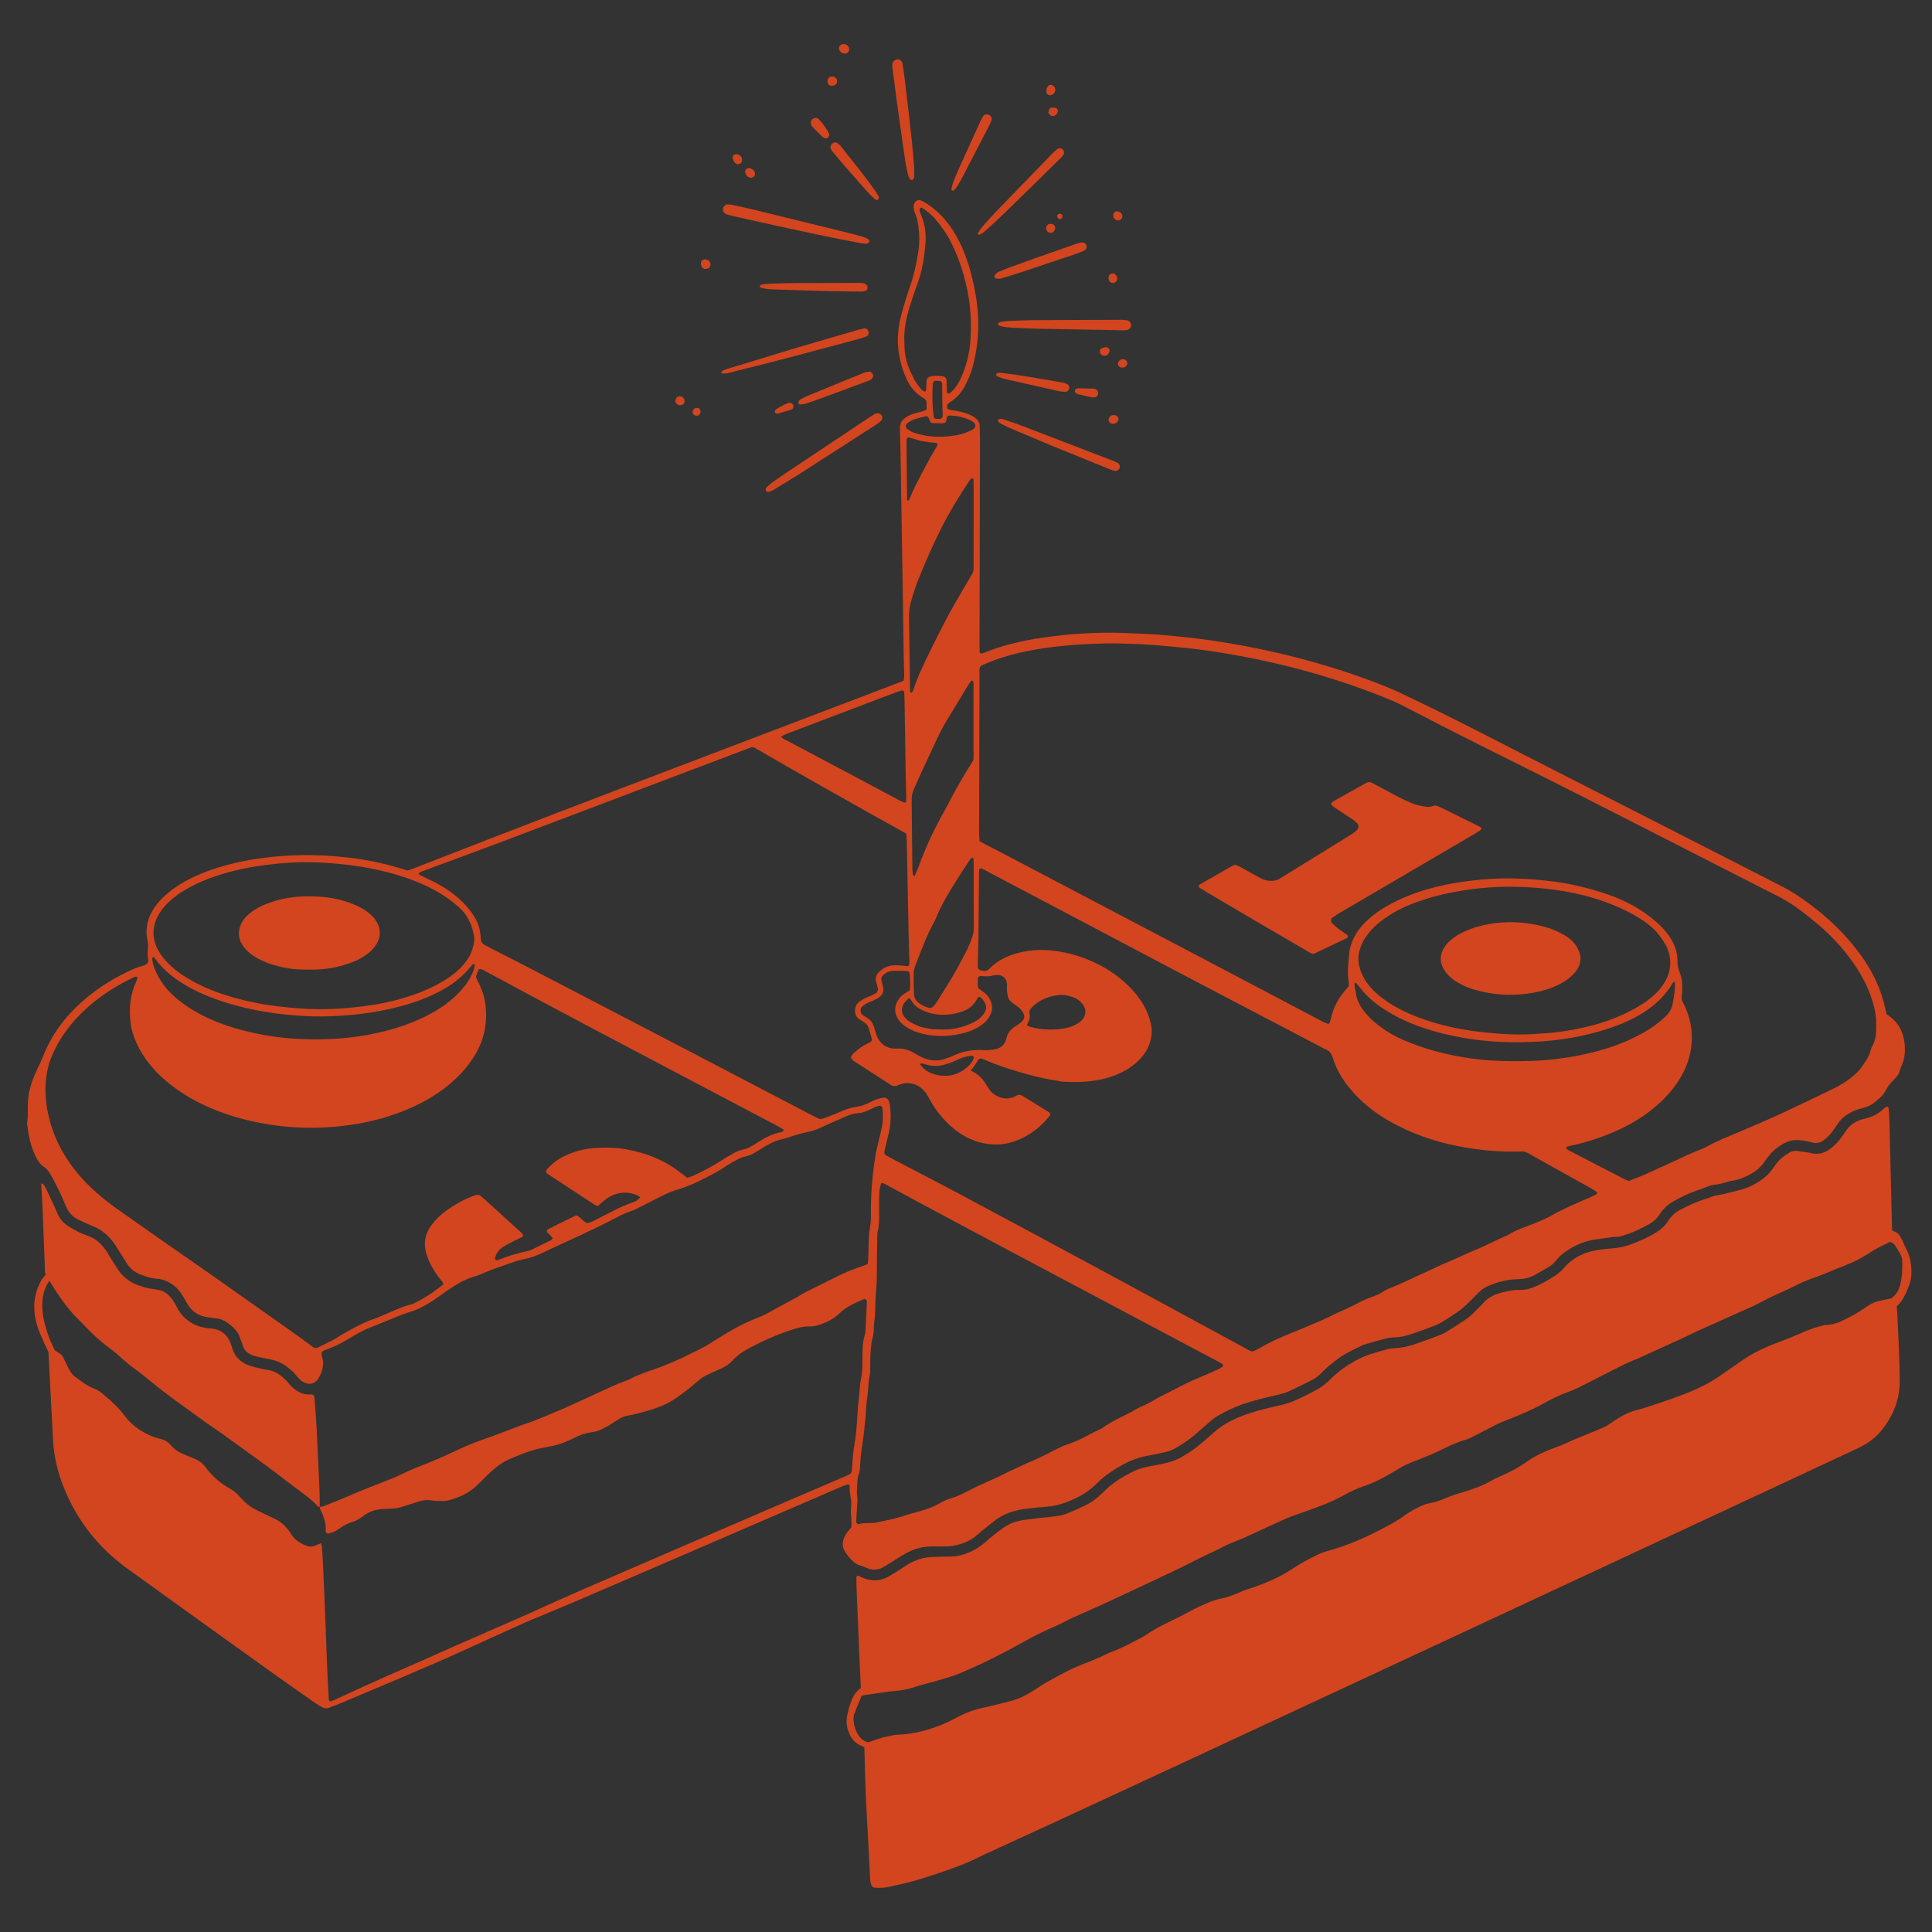 <?xml version="1.0" encoding="UTF-8" standalone="no"?>
<!-- Created with Inkscape (http://www.inkscape.org/) -->

<svg
   version="1.1"
   id="svg1"
   width="1440"
   height="1440"
   viewBox="0 0 1440 1440"
   xmlns="http://www.w3.org/2000/svg"
   xmlns:svg="http://www.w3.org/2000/svg">
  <rect x="0" y="0" width="1440" height="1440" fill="#333333" stroke="none"/>
  <defs
     id="defs1">
    <clipPath
       clipPathUnits="userSpaceOnUse"
       id="clipPath564">
      <path
         d="M 0,1080 H 1080 V 0 H 0 Z"
         transform="translate(-526.685,-863.187)"
         id="path564" />
    </clipPath>
    <clipPath
       clipPathUnits="userSpaceOnUse"
       id="clipPath566">
      <path
         d="M 0,1080 H 1080 V 0 H 0 Z"
         transform="translate(-1032.637,-343.086)"
         id="path566" />
    </clipPath>
    <clipPath
       clipPathUnits="userSpaceOnUse"
       id="clipPath568">
      <path
         d="M 0,1080 H 1080 V 0 H 0 Z"
         transform="translate(-915.009,-320.311)"
         id="path568" />
    </clipPath>
    <clipPath
       clipPathUnits="userSpaceOnUse"
       id="clipPath570">
      <path
         d="M 0,1080 H 1080 V 0 H 0 Z"
         transform="translate(-178.718,-237.634)"
         id="path570" />
    </clipPath>
    <clipPath
       clipPathUnits="userSpaceOnUse"
       id="clipPath572">
      <path
         d="M 0,1080 H 1080 V 0 H 0 Z"
         transform="translate(-471.336,-945.928)"
         id="path572" />
    </clipPath>
    <clipPath
       clipPathUnits="userSpaceOnUse"
       id="clipPath574">
      <path
         d="M 0,1080 H 1080 V 0 H 0 Z"
         transform="translate(-621.35,-895.493)"
         id="path574" />
    </clipPath>
    <clipPath
       clipPathUnits="userSpaceOnUse"
       id="clipPath576">
      <path
         d="M 0,1080 H 1080 V 0 H 0 Z"
         transform="translate(-447.441,-815.378)"
         id="path576" />
    </clipPath>
    <clipPath
       clipPathUnits="userSpaceOnUse"
       id="clipPath578">
      <path
         d="M 0,1080 H 1080 V 0 H 0 Z"
         transform="translate(-501.298,-1023.401)"
         id="path578" />
    </clipPath>
    <clipPath
       clipPathUnits="userSpaceOnUse"
       id="clipPath580">
      <path
         d="M 0,1080 H 1080 V 0 H 0 Z"
         transform="translate(-446.015,-885.804)"
         id="path580" />
    </clipPath>
    <clipPath
       clipPathUnits="userSpaceOnUse"
       id="clipPath582">
      <path
         d="M 0,1080 H 1080 V 0 H 0 Z"
         transform="translate(-587.581,-830.994)"
         id="path582" />
    </clipPath>
    <clipPath
       clipPathUnits="userSpaceOnUse"
       id="clipPath584">
      <path
         d="M 0,1080 H 1080 V 0 H 0 Z"
         transform="translate(-593.465,-992.156)"
         id="path584" />
    </clipPath>
    <clipPath
       clipPathUnits="userSpaceOnUse"
       id="clipPath586">
      <path
         d="M 0,1080 H 1080 V 0 H 0 Z"
         transform="translate(-578.537,-935.612)"
         id="path586" />
    </clipPath>
    <clipPath
       clipPathUnits="userSpaceOnUse"
       id="clipPath588">
      <path
         d="M 0,1080 H 1080 V 0 H 0 Z"
         transform="translate(-461.873,-917.294)"
         id="path588" />
    </clipPath>
    <clipPath
       clipPathUnits="userSpaceOnUse"
       id="clipPath590">
      <path
         d="M 0,1080 H 1080 V 0 H 0 Z"
         transform="translate(-537.788,-980.511)"
         id="path590" />
    </clipPath>
    <clipPath
       clipPathUnits="userSpaceOnUse"
       id="clipPath592">
      <path
         d="M 0,1080 H 1080 V 0 H 0 Z"
         transform="translate(-474.05,-868.005)"
         id="path592" />
    </clipPath>
    <clipPath
       clipPathUnits="userSpaceOnUse"
       id="clipPath594">
      <path
         d="M 0,1080 H 1080 V 0 H 0 Z"
         transform="translate(-473.04,-986.19)"
         id="path594" />
    </clipPath>
    <clipPath
       clipPathUnits="userSpaceOnUse"
       id="clipPath596">
      <path
         d="M 0,1080 H 1080 V 0 H 0 Z"
         transform="translate(-594.929,-865.977)"
         id="path596" />
    </clipPath>
    <clipPath
       clipPathUnits="userSpaceOnUse"
       id="clipPath598">
      <path
         d="M 0,1080 H 1080 V 0 H 0 Z"
         transform="translate(-453.167,-1011.511)"
         id="path598" />
    </clipPath>
    <clipPath
       clipPathUnits="userSpaceOnUse"
       id="clipPath600">
      <path
         d="M 0,1080 H 1080 V 0 H 0 Z"
         transform="translate(-602.354,-859.715)"
         id="path600" />
    </clipPath>
    <clipPath
       clipPathUnits="userSpaceOnUse"
       id="clipPath602">
      <path
         d="M 0,1080 H 1080 V 0 H 0 Z"
         transform="translate(-433.435,-849.058)"
         id="path602" />
    </clipPath>
    <clipPath
       clipPathUnits="userSpaceOnUse"
       id="clipPath604">
      <path
         d="M 0,1080 H 1080 V 0 H 0 Z"
         transform="translate(-393.714,-935.044)"
         id="path604" />
    </clipPath>
    <clipPath
       clipPathUnits="userSpaceOnUse"
       id="clipPath606">
      <path
         d="M 0,1080 H 1080 V 0 H 0 Z"
         transform="translate(-472.739,-1050.052)"
         id="path606" />
    </clipPath>
    <clipPath
       clipPathUnits="userSpaceOnUse"
       id="clipPath608">
      <path
         d="M 0,1080 H 1080 V 0 H 0 Z"
         transform="translate(-589.559,-1031.296)"
         id="path608" />
    </clipPath>
    <clipPath
       clipPathUnits="userSpaceOnUse"
       id="clipPath610">
      <path
         d="M 0,1080 H 1080 V 0 H 0 Z"
         transform="translate(-419.39,-980.598)"
         id="path610" />
    </clipPath>
    <clipPath
       clipPathUnits="userSpaceOnUse"
       id="clipPath612">
      <path
         d="M 0,1080 H 1080 V 0 H 0 Z"
         transform="translate(-413.287,-993.377)"
         id="path612" />
    </clipPath>
    <clipPath
       clipPathUnits="userSpaceOnUse"
       id="clipPath614">
      <path
         d="M 0,1080 H 1080 V 0 H 0 Z"
         transform="translate(-585.451,-950.614)"
         id="path614" />
    </clipPath>
    <clipPath
       clipPathUnits="userSpaceOnUse"
       id="clipPath616">
      <path
         d="M 0,1080 H 1080 V 0 H 0 Z"
         transform="translate(-618.351,-885.991)"
         id="path616" />
    </clipPath>
    <clipPath
       clipPathUnits="userSpaceOnUse"
       id="clipPath618">
      <path
         d="M 0,1080 H 1080 V 0 H 0 Z"
         transform="translate(-466.652,-1032.351)"
         id="path618" />
    </clipPath>
    <clipPath
       clipPathUnits="userSpaceOnUse"
       id="clipPath620">
      <path
         d="M 0,1080 H 1080 V 0 H 0 Z"
         transform="translate(-623.453,-957.207)"
         id="path620" />
    </clipPath>
    <clipPath
       clipPathUnits="userSpaceOnUse"
       id="clipPath622">
      <path
         d="M 0,1080 H 1080 V 0 H 0 Z"
         transform="translate(-624.211,-925.735)"
         id="path622" />
    </clipPath>
    <clipPath
       clipPathUnits="userSpaceOnUse"
       id="clipPath624">
      <path
         d="M 0,1080 H 1080 V 0 H 0 Z"
         transform="translate(-621.098,-843.268)"
         id="path624" />
    </clipPath>
    <clipPath
       clipPathUnits="userSpaceOnUse"
       id="clipPath626">
      <path
         d="M 0,1080 H 1080 V 0 H 0 Z"
         transform="translate(-585.999,-1017.208)"
         id="path626" />
    </clipPath>
    <clipPath
       clipPathUnits="userSpaceOnUse"
       id="clipPath628">
      <path
         d="M 0,1080 H 1080 V 0 H 0 Z"
         transform="translate(-377.476,-855.949)"
         id="path628" />
    </clipPath>
    <clipPath
       clipPathUnits="userSpaceOnUse"
       id="clipPath630">
      <path
         d="M 0,1080 H 1080 V 0 H 0 Z"
         transform="translate(-626.9,-879.211)"
         id="path630" />
    </clipPath>
    <clipPath
       clipPathUnits="userSpaceOnUse"
       id="clipPath632">
      <path
         d="M 0,1080 H 1080 V 0 H 0 Z"
         transform="translate(-390.964,-851.604)"
         id="path632" />
    </clipPath>
    <clipPath
       clipPathUnits="userSpaceOnUse"
       id="clipPath634">
      <path
         d="M 0,1080 H 1080 V 0 H 0 Z"
         transform="translate(-593.598,-960.124)"
         id="path634" />
    </clipPath>
    <clipPath
       clipPathUnits="userSpaceOnUse"
       id="clipPath636">
      <path
         d="M 0,1080 H 1080 V 0 H 0 Z"
         transform="translate(-748.866,-634.032)"
         id="path636" />
    </clipPath>
    <clipPath
       clipPathUnits="userSpaceOnUse"
       id="clipPath638">
      <path
         d="M 0,1080 H 1080 V 0 H 0 Z"
         transform="translate(-154.525,-576.633)"
         id="path638" />
    </clipPath>
    <clipPath
       clipPathUnits="userSpaceOnUse"
       id="clipPath640">
      <path
         d="M 0,1080 H 1080 V 0 H 0 Z"
         transform="translate(-883.532,-544.979)"
         id="path640" />
    </clipPath>
    <clipPath
       clipPathUnits="userSpaceOnUse"
       id="clipPath642">
      <path
         d="M 0,1080 H 1080 V 0 H 0 Z"
         transform="translate(-1055.179,-461.338)"
         id="path642" />
    </clipPath>
    <clipPath
       clipPathUnits="userSpaceOnUse"
       id="clipPath644">
      <path
         d="M 0,1080 H 1080 V 0 H 0 Z"
         transform="translate(-477.467,-121.666)"
         id="path644" />
    </clipPath>
    <clipPath
       clipPathUnits="userSpaceOnUse"
       id="clipPath646">
      <path
         d="M 0,1080 H 1080 V 0 H 0 Z"
         transform="translate(-1065.842,-381.309)"
         id="path646" />
    </clipPath>
    <clipPath
       clipPathUnits="userSpaceOnUse"
       id="clipPath648">
      <path
         d="M 0,1080 H 1080 V 0 H 0 Z"
         transform="translate(-23.922,-345.452)"
         id="path648" />
    </clipPath>
  </defs>
  <g
     id="layer-MC1"
     transform="translate(-11680)">
    <path
       id="path563"
       d="M 0,0 C -0.006,0.847 0.021,1.695 -0.029,2.54 -0.067,3.179 -0.716,3.827 -1.34,3.87 -2.184,3.929 -3.04,4.005 -3.877,3.924 -4.336,3.88 -4.873,3.667 -5.011,3.063 -5.085,2.735 -5.229,2.415 -5.251,2.085 c -0.397,-6.109 -0.314,-12.205 0.562,-18.276 0.024,-0.167 0.033,-0.374 0.134,-0.484 0.222,-0.241 0.487,-0.598 0.753,-0.616 3.633,-0.238 4.278,-0.308 4.08,3.637 -0.051,1.017 -0.124,2.033 -0.147,3.05 C 0.057,-7.384 0.002,-4.164 0,0 m 0.969,-378.49 c -3.355,-0.927 -6.692,-0.881 -10.021,0.15 -0.809,0.25 -1.633,0.461 -2.464,0.618 -0.237,0.045 -0.538,-0.136 -0.772,-0.277 -0.059,-0.036 -0.032,-0.362 0.056,-0.476 1.933,-2.475 4.411,-4.281 7.377,-5.188 7.429,-2.272 14.059,-0.743 19.722,4.636 1.235,1.174 2.197,2.567 2.805,4.185 0.224,0.595 -0.366,1.483 -0.982,1.427 -2.727,-0.249 -5.324,-0.97 -7.808,-2.117 -2.308,-1.066 -4.602,-2.17 -7.913,-2.958 m -12.964,348.825 c -2.103,0.623 -4.205,1.248 -6.309,1.867 -0.924,0.272 -1.568,-0.242 -1.615,-1.276 -0.016,-0.337 -0.041,-0.675 -0.038,-1.013 0.114,-10.816 0.231,-21.633 0.349,-32.45 0.004,-0.359 0.236,-0.533 0.657,-0.447 0.15,0.03 0.335,0.164 0.397,0.299 1.332,2.912 2.522,5.897 3.994,8.736 3.73,7.197 7.379,14.442 11.666,21.337 0.24,0.384 0.176,0.958 0.265,1.518 -1.323,0.58 -2.696,0.394 -4.002,0.604 -1.502,0.242 -3.006,0.466 -5.364,0.825 m 18.858,3.031 c 3.569,0.442 6.914,1.596 10.091,3.247 2.045,1.064 2.121,3.112 0.185,4.411 -0.56,0.376 -1.128,0.766 -1.743,1.032 -3.61,1.567 -7.386,2.401 -11.327,2.461 -0.868,0.013 -1.379,-0.5 -1.564,-1.597 -0.11,-0.654 -0.079,-1.42 -0.421,-1.926 -0.499,-0.738 -1.459,-0.793 -2.304,-0.8 -1.69,-0.013 -3.382,0.012 -5.071,0.079 -0.713,0.028 -1.251,0.432 -1.532,1.118 -0.256,0.625 -0.481,1.263 -0.766,1.873 -0.292,0.622 -1.009,0.989 -1.678,0.819 -2.128,-0.543 -4.283,-1.019 -6.355,-1.73 -1.257,-0.431 -2.45,-1.15 -3.548,-1.918 -1.37,-0.956 -1.745,-2.586 0.016,-3.734 1.126,-0.733 2.324,-1.436 3.589,-1.854 1.917,-0.633 3.901,-1.118 5.892,-1.469 5.206,-0.92 10.435,-1.005 16.536,-0.012 M -5.699,-358.575 c 2.201,-0.073 4.401,-0.186 6.601,-0.211 5.167,-0.06 10.063,1.208 14.804,3.151 2.211,0.906 4.281,2.102 5.98,3.782 3.432,3.393 4.031,6.741 0.305,10.588 -0.232,0.24 -0.502,0.479 -0.803,0.608 -0.282,0.121 -0.626,0.096 -0.944,0.134 -2.787,-5.143 -5.499,-7.331 -11.053,-8.842 -1.305,-0.356 -2.631,-0.685 -3.969,-0.865 -4.943,-0.666 -9.796,-0.361 -14.498,1.471 -3.393,1.323 -6.389,3.102 -8.15,6.484 -0.207,0.396 -0.728,0.629 -1.208,1.024 -0.651,-0.63 -1.287,-1.181 -1.842,-1.803 -0.447,-0.503 -0.868,-1.056 -1.177,-1.652 -1.189,-2.292 -1.188,-4.607 0.335,-6.718 0.777,-1.078 1.758,-2.109 2.866,-2.823 1.549,-0.999 3.281,-1.731 4.974,-2.489 2.186,-0.978 4.588,-1.159 7.779,-1.839 m 74.733,0.578 c 2.524,0.467 4.869,1.393 7.026,2.779 1.146,0.736 2.144,1.625 2.893,2.794 1.409,2.2 1.521,4.42 0.243,6.703 -1.294,2.31 -3.245,3.904 -5.661,4.861 -2.696,1.068 -5.521,1.656 -8.438,1.315 -3.204,-0.376 -6.311,-1.153 -9.203,-2.648 -2.273,-1.174 -4.317,-2.656 -6.052,-4.54 -0.831,-0.902 -1.36,-1.907 -1.034,-3.215 0.43,-1.728 0.064,-3.347 -0.777,-4.888 -0.241,-0.441 -0.415,-0.917 -0.678,-1.506 0.604,-0.329 1.147,-0.782 1.765,-0.938 6.295,-1.587 12.652,-2.118 19.916,-0.717 m -58.083,38.19 c 0.633,1.197 1.254,2.401 1.903,3.59 1.629,2.981 2.876,6.121 4.007,9.319 0.575,1.625 0.83,3.259 0.823,4.975 -0.047,12.538 -0.066,25.076 -0.106,37.614 -0.002,0.487 -0.111,0.979 -0.225,1.455 -0.023,0.095 -0.349,0.227 -0.444,0.175 -0.42,-0.228 -0.934,-0.43 -1.185,-0.797 -1.429,-2.095 -2.805,-4.227 -4.175,-6.362 -4.573,-7.126 -9.205,-14.22 -12.903,-21.86 -1.18,-2.437 -2.087,-5.014 -3.381,-7.383 -3.83,-7.012 -6.607,-14.469 -9.501,-21.88 -0.801,-2.053 -1.655,-4.146 -1.708,-6.35 -0.093,-3.89 -0.007,-7.79 0.156,-11.68 0.09,-2.137 1.218,-3.862 2.936,-5.125 0.811,-0.596 1.71,-1.102 2.626,-1.521 4.081,-1.866 4.671,-1.487 7.036,2.054 0.376,0.563 0.757,1.124 1.115,1.699 4.385,7.043 8.894,14.012 13.026,22.077 m -21.897,106.286 c -1.603,-3.553 -3.215,-7.101 -4.805,-10.659 -0.836,-1.869 -1.351,-3.783 -1.324,-5.889 0.17,-13.056 0.259,-26.113 0.401,-39.17 0.011,-1.007 0.179,-2.019 0.363,-3.013 0.049,-0.261 0.418,-0.475 0.671,-0.67 0.033,-0.026 0.318,0.163 0.377,0.3 0.734,1.701 1.521,3.384 2.155,5.123 3.957,10.851 8.834,21.271 14.563,31.296 0.504,0.882 0.977,1.783 1.441,2.688 4.41,8.598 9.16,17.001 14.525,25.261 0.034,0.675 0.114,1.519 0.115,2.363 0.006,13.397 0.003,26.793 -0.004,40.19 0,0.507 -0.042,1.016 -0.104,1.519 -0.015,0.122 -0.178,0.236 -0.29,0.334 -0.304,0.266 -0.643,0.266 -0.898,-0.065 -0.615,-0.8 -1.257,-1.588 -1.781,-2.446 -3.885,-6.364 -7.725,-12.756 -11.616,-19.117 -2.48,-4.056 -4.614,-8.285 -6.59,-12.605 -2.255,-4.931 -4.605,-9.819 -7.199,-15.44 m 37.951,-156.68 c 1.006,0.142 2.034,0.198 3.014,0.442 2.847,0.71 4.765,2.474 5.685,5.281 0.106,0.321 0.175,0.654 0.255,0.983 0.678,2.782 2.312,4.856 4.71,6.366 0.717,0.451 1.46,0.869 2.138,1.373 0.676,0.503 1.323,1.058 1.916,1.656 1.364,1.377 1.492,2.817 0.573,4.638 -0.708,1.403 -1.753,2.471 -3.011,3.376 -1.236,0.889 -2.483,1.771 -3.66,2.736 -0.931,0.763 -1.621,1.75 -1.871,2.956 -0.239,1.153 -0.477,2.318 -0.563,3.489 -0.086,1.178 0.075,2.373 0.027,3.556 -0.122,2.985 -2.256,5.046 -5.25,5.069 -0.839,0.006 -1.713,-0.047 -2.511,-0.278 -1.833,-0.529 -3.678,-0.536 -5.546,-0.397 -0.506,0.037 -1.012,0.077 -1.519,0.09 -0.651,0.018 -1.335,-0.582 -1.394,-1.204 -0.173,-1.856 -0.268,-3.709 0.212,-5.633 1.069,-0.786 2.172,-1.561 3.236,-2.387 1.356,-1.05 2.451,-2.336 3.258,-3.855 1.543,-2.901 1.607,-5.831 0.137,-8.776 -1.244,-2.491 -3.118,-4.413 -5.422,-5.938 -2.709,-1.794 -5.643,-3.13 -8.77,-3.956 -7.136,-1.884 -14.369,-2.381 -21.652,-0.987 -3.675,0.704 -7.212,1.875 -10.444,3.839 -2.053,1.247 -3.902,2.728 -5.192,4.777 -2.195,3.483 -2.22,7.032 -0.078,10.552 0.89,1.463 2.066,2.693 3.499,3.642 0.985,0.653 2.02,1.232 3.086,1.876 0.403,2.708 0.133,5.417 0.084,8.117 -0.042,2.25 -0.442,2.673 -2.652,2.768 -2.2,0.094 -4.408,0.156 -6.605,0.068 -2.278,-0.092 -4.275,-0.992 -5.893,-2.637 -0.769,-0.781 -1.063,-1.738 -0.81,-2.799 0.313,-1.314 0.814,-2.592 1.036,-3.919 0.364,-2.177 -0.319,-4.04 -2.173,-5.332 -0.967,-0.674 -1.993,-1.28 -3.048,-1.806 -0.905,-0.452 -1.901,-0.72 -2.837,-1.115 -1.416,-0.598 -2.693,-1.42 -3.799,-2.499 -1.196,-1.168 -1.077,-3.523 0.274,-4.51 0.819,-0.597 1.679,-1.144 2.55,-1.663 1.833,-1.092 3.029,-2.685 3.722,-4.668 0.335,-0.958 0.583,-1.947 0.881,-2.919 0.248,-0.808 0.453,-1.637 0.781,-2.413 1.882,-4.461 5.122,-7.059 10.088,-7.23 0.337,-0.011 0.678,0.012 1.016,0.04 3.696,0.306 7.015,-0.805 10.152,-2.654 1.312,-0.774 2.614,-1.592 4.003,-2.201 4.16,-1.823 8.434,-2.484 12.847,-0.903 1.433,0.514 2.926,0.906 4.285,1.572 5.627,2.76 11.55,3.778 17.77,3.29 0.84,-0.066 1.693,0.024 3.465,0.127 m 217.267,24.671 c -2.934,2.051 -5.618,4.399 -8.024,7.038 -1.597,1.751 -3.015,3.665 -4.55,5.474 -0.176,0.208 -0.587,0.227 -0.898,0.293 -0.03,0.007 -0.157,-0.261 -0.178,-0.41 -0.24,-1.73 0.45,-3.337 0.658,-5.006 0.524,-4.196 2.418,-7.718 5.04,-10.938 1.505,-1.848 3.13,-3.564 4.926,-5.135 4.897,-4.285 10.366,-7.661 16.306,-10.269 12.201,-5.355 24.997,-8.581 38.15,-10.47 6.56,-0.942 13.167,-1.347 19.789,-1.463 9.338,-0.163 18.652,0.027 27.951,1.162 8.95,1.092 17.748,2.821 26.382,5.383 7.667,2.275 15.038,5.29 22.029,9.189 4.613,2.573 8.846,5.657 12.68,9.321 2.056,1.965 3.413,4.237 3.914,6.975 0.731,3.998 1.528,8.003 1.193,12.34 -0.515,-0.324 -1.045,-0.471 -1.243,-0.811 -5.237,-8.964 -13.016,-15.071 -22.089,-19.731 -3.93,-2.019 -8.012,-3.683 -12.187,-5.12 -14.392,-4.956 -29.256,-7.39 -44.412,-8.012 -8.985,-0.369 -17.97,-0.226 -26.951,0.729 -10.841,1.152 -21.473,3.219 -31.843,6.519 -9.251,2.945 -18.064,6.896 -26.643,12.942 M -0.783,-79.027 c -4.419,-8.787 -8.345,-17.796 -12.057,-26.899 -1.792,-4.397 -3.288,-8.895 -4.546,-13.476 -0.813,-2.966 -1.216,-5.949 -1.162,-9.034 0.226,-13.054 0.38,-26.11 0.56,-39.165 0.01,-0.679 -0.01,-1.36 0.055,-2.033 0.026,-0.266 0.237,-0.519 0.385,-0.765 0.163,-0.271 0.866,0.257 1.101,0.821 0.129,0.312 0.3,0.61 0.402,0.93 2.378,7.452 5.887,14.419 9.272,21.432 2.652,5.493 5.447,10.917 8.24,16.34 1.55,3.011 3.172,5.989 4.858,8.927 3.374,5.879 6.804,11.726 10.24,17.569 0.617,1.05 1.045,2.108 0.999,3.347 -0.038,1.016 0.001,2.034 0.002,3.052 0.011,14.243 0.024,28.487 0.028,42.73 10e-4,1.355 -0.019,2.712 -0.102,4.063 -0.014,0.232 -0.369,0.584 -0.607,0.622 -0.265,0.042 -0.645,-0.143 -0.854,-0.35 -0.357,-0.355 -0.635,-0.793 -0.919,-1.215 C 9.433,-60.578 4.146,-69.259 -0.783,-79.027 m -265.62,-254.705 c 1.936,2.606 3.415,5.463 4.557,8.49 0.292,0.773 0.352,1.638 0.486,2.465 0.022,0.141 -0.1,0.421 -0.198,0.442 -0.279,0.061 -0.685,0.143 -0.851,-0.001 -0.507,-0.441 -0.943,-0.968 -1.374,-1.49 -4.375,-5.303 -9.647,-9.498 -15.656,-12.812 -5.964,-3.29 -12.222,-5.851 -18.733,-7.831 -14.375,-4.369 -29.124,-6.375 -44.091,-6.902 -10.361,-0.364 -20.671,0.327 -30.955,1.687 -11.645,1.54 -22.996,4.207 -34.022,8.251 -6.066,2.225 -11.897,4.947 -17.387,8.367 -5.954,3.708 -11.32,8.073 -15.401,13.865 -0.193,0.275 -0.434,0.525 -0.691,0.743 -0.11,0.094 -0.379,0.159 -0.465,0.093 -0.216,-0.167 -0.536,-0.429 -0.519,-0.629 0.083,-1.007 0.155,-2.036 0.424,-3.003 0.961,-3.456 2.518,-6.644 4.466,-9.655 2.988,-4.62 6.838,-8.42 11.182,-11.728 4.466,-3.4 9.246,-6.303 14.348,-8.657 5.861,-2.704 11.895,-4.948 18.121,-6.649 11.491,-3.139 23.174,-4.998 35.097,-5.445 14.134,-0.529 28.135,0.326 41.97,3.384 10.646,2.354 20.903,5.769 30.498,11.038 7.214,3.962 13.635,8.874 19.194,15.977 m 186.139,142.845 c -3.229,-1.418 -6.744,-2.186 -9.843,-4.174 1.015,-1.211 2.334,-1.633 3.508,-2.257 13.016,-6.925 26.044,-13.827 39.064,-20.746 7.932,-4.215 15.85,-8.455 23.785,-12.664 0.888,-0.471 1.831,-0.852 2.78,-1.185 0.166,-0.058 0.676,0.307 0.709,0.524 0.126,0.831 0.175,1.683 0.157,2.525 -0.118,5.763 -0.295,11.525 -0.39,17.288 -0.204,12.375 -0.363,24.751 -0.558,37.127 -0.024,1.519 -0.152,3.036 -0.235,4.554 -0.02,0.362 -0.769,0.828 -1.165,0.711 -1.132,-0.334 -2.278,-0.637 -3.38,-1.055 -17.899,-6.788 -35.792,-13.591 -54.432,-20.648 M -4.567,95.196 c -0.992,0.927 -1.937,1.91 -2.987,2.765 -1.175,0.959 -2.429,1.826 -3.689,2.672 -0.221,0.149 -0.716,0.112 -0.951,-0.043 -0.232,-0.152 -0.401,-0.557 -0.414,-0.859 -0.061,-1.407 0.663,-2.608 1.152,-3.856 1.761,-4.499 2.438,-9.2 2.175,-13.963 -0.289,-5.24 -1.013,-10.443 -2.135,-15.598 -1.053,-4.836 -2.919,-9.387 -4.492,-14.038 -1.411,-4.174 -2.809,-8.337 -3.835,-12.632 -1.073,-4.493 -1.602,-9.017 -1.425,-13.622 0.091,-2.371 0.109,-4.764 0.457,-7.102 0.784,-5.259 2.83,-10.105 5.389,-14.723 1.149,-2.076 2.583,-3.991 4.312,-5.641 0.33,-0.315 0.842,-0.473 1.298,-0.61 0.46,-0.137 0.729,0.435 0.774,1.601 0.053,1.356 0.069,2.714 0.162,4.067 0.111,1.631 0.913,2.519 2.416,2.831 2.364,0.492 4.719,0.362 7.07,-0.078 0.981,-0.183 1.702,-1.115 1.729,-2.208 0.052,-2.2 0.078,-4.401 0.171,-6.6 0.01,-0.238 0.354,-0.563 0.613,-0.662 0.273,-0.103 0.686,-0.08 0.94,0.063 0.435,0.245 0.823,0.596 1.178,0.954 2.298,2.315 4.05,5.018 5.333,7.992 2.776,6.43 4.569,13.165 5.076,20.131 0.604,8.293 0.374,16.571 -1.011,24.837 -1.779,10.614 -4.92,20.722 -9.715,30.351 -2.439,4.898 -5.551,9.304 -9.591,13.971 m 398.202,-438.288 c 1.202,0.94 2.447,1.83 3.598,2.829 3.368,2.919 6.16,6.29 8.032,10.38 1.219,2.666 1.814,5.444 1.815,8.375 0.002,3.648 -0.911,7.057 -2.669,10.219 -0.904,1.624 -1.963,3.173 -3.066,4.672 -2.957,4.018 -6.783,7.098 -10.957,9.746 -4.59,2.912 -9.448,5.318 -14.467,7.409 -14.559,6.067 -29.859,8.947 -45.475,10.053 -13.215,0.936 -26.425,0.479 -39.559,-1.659 -8.56,-1.393 -16.942,-3.386 -25.1,-6.306 -6.408,-2.294 -12.538,-5.161 -18.115,-9.115 -2.633,-1.868 -5.167,-3.856 -7.357,-6.242 -2.54,-2.766 -4.732,-5.767 -6.103,-9.3 -1.181,-3.046 -1.878,-6.18 -1.338,-9.454 0.388,-2.344 1.025,-4.632 2.071,-6.787 1.877,-3.866 4.465,-7.191 7.654,-10.055 2.911,-2.614 6.063,-4.901 9.428,-6.898 9.126,-5.419 19.04,-8.837 29.267,-11.405 6.248,-1.569 12.584,-2.682 18.997,-3.42 8.264,-0.951 16.537,-1.637 24.857,-1.512 3.387,0.051 6.768,0.404 10.155,0.573 7.81,0.389 15.507,1.578 23.13,3.272 12.347,2.743 24.047,7.075 35.202,14.625 m -656.982,42.706 c -0.526,1.063 -1.066,2.119 -1.575,3.19 -1.335,2.813 -3.356,5.08 -5.668,7.109 -3.192,2.803 -6.586,5.331 -10.236,7.519 -7.614,4.565 -15.799,7.801 -24.271,10.319 -8.622,2.562 -17.419,4.312 -26.358,5.42 -7.586,0.94 -15.191,1.51 -22.821,1.608 -8.317,0.106 -16.596,-0.589 -24.847,-1.675 -9.269,-1.219 -18.359,-3.183 -27.229,-6.155 -5.158,-1.728 -10.148,-3.846 -14.905,-6.476 -4.617,-2.554 -8.937,-5.529 -12.591,-9.395 -1.877,-1.986 -3.537,-4.128 -4.782,-6.554 -3.069,-5.982 -3.16,-12.028 -0.194,-18.083 1.277,-2.608 2.985,-4.921 4.954,-7.051 3.364,-3.64 7.235,-6.648 11.453,-9.228 8.755,-5.353 18.25,-8.927 28.111,-11.587 7.371,-1.988 14.843,-3.458 22.438,-4.346 7.923,-0.926 15.851,-1.631 23.834,-1.649 8.493,-0.019 16.931,0.664 25.35,1.761 8.091,1.054 16.035,2.724 23.805,5.208 7.617,2.434 14.946,5.503 21.687,9.873 3,1.946 5.845,4.077 8.289,6.698 2.444,2.621 4.577,5.463 5.809,8.877 0.985,2.728 1.782,5.519 1.322,8.449 -0.287,1.832 -0.839,3.622 -1.575,6.168 M -38.008,-522.61 c -0.067,-0.846 -0.183,-1.69 -0.191,-2.536 -0.022,-2.383 -0.225,-4.715 -0.943,-7.025 -0.446,-1.436 -0.499,-2.999 -0.684,-4.51 -0.433,-3.544 -0.357,-7.107 -0.399,-10.668 -0.022,-1.859 -0.011,-3.763 -0.406,-5.562 -0.477,-2.177 -0.629,-4.353 -0.753,-6.552 -0.066,-1.184 -0.094,-2.381 -0.295,-3.546 -0.518,-3.016 -0.782,-6.042 -0.907,-9.101 -0.124,-3.038 -0.571,-6.063 -0.872,-9.094 -0.034,-0.338 -0.029,-0.679 -0.067,-1.016 -0.192,-1.682 -0.346,-3.37 -0.599,-5.043 -0.735,-4.86 -1.539,-9.707 -1.717,-14.636 -0.062,-1.688 -0.068,-3.489 -0.659,-5.022 -0.952,-2.465 -0.902,-4.954 -1.051,-7.485 -0.11,-1.869 -0.232,-3.711 0.074,-5.57 0.249,-1.515 0.1,-3.028 -0.034,-4.558 -0.281,-3.203 -0.396,-6.419 -0.563,-9.631 -0.028,-0.536 0.909,-1.329 1.417,-1.176 2.315,0.699 4.693,0.584 7.063,0.62 0.845,0.013 1.712,0.031 2.529,0.219 4.781,1.104 9.644,1.862 14.326,3.398 2.092,0.687 4.21,1.298 6.332,1.885 4.567,1.262 9.163,2.431 13.396,4.653 1.796,0.943 3.546,1.997 5.409,2.784 1.863,0.788 3.884,1.201 5.757,1.97 2.036,0.835 4.012,1.831 5.96,2.86 7.643,4.038 15.764,7.066 23.407,11.102 0.299,0.158 0.618,0.279 0.927,0.42 1.691,0.774 3.387,1.537 5.072,2.326 1.074,0.502 2.101,1.116 3.2,1.55 5.839,2.31 11.426,5.158 16.987,8.044 1.814,0.942 3.635,1.81 5.559,2.474 3.527,1.218 7.006,2.54 10.295,4.33 2.826,1.537 5.655,3.065 8.614,4.353 1.223,0.532 2.261,1.478 3.416,2.183 1.586,0.97 3.176,1.941 4.814,2.819 4.032,2.163 8.272,3.925 12.162,6.368 0.998,0.627 2.113,1.076 3.196,1.558 2.636,1.174 5.221,2.436 7.655,4.001 0.995,0.64 2.06,1.175 3.118,1.71 2.873,1.453 5.806,2.797 8.631,4.338 5.066,2.765 10.334,5.073 15.66,7.273 2.817,1.164 5.567,2.491 8.329,3.784 0.604,0.283 1.133,0.727 1.69,1.105 0.387,0.262 0.372,1.015 -0.035,1.266 -0.862,0.534 -1.713,1.091 -2.607,1.566 -5.688,3.026 -11.391,6.023 -17.082,9.045 -36.987,19.641 -73.979,39.275 -110.956,58.936 -13.324,7.084 -26.617,14.225 -39.914,21.36 -5.827,3.127 -11.621,6.314 -17.447,9.442 -0.868,0.466 -1.694,1.182 -2.91,0.905 -0.801,-2.384 -1.096,-4.891 -1.122,-7.434 -0.029,-2.883 -0.031,-5.767 -0.01,-8.651 0.027,-3.733 0.116,-7.465 -0.859,-11.122 -0.129,-0.486 -0.154,-1.009 -0.162,-1.515 -0.097,-6.104 -0.279,-12.208 -0.233,-18.31 0.029,-3.905 -0.039,-7.795 -0.337,-11.686 -0.195,-2.533 -0.41,-5.068 -0.476,-7.605 -0.092,-3.561 -0.057,-7.125 -0.705,-11.593 m -365.633,23.174 c 0.549,-0.4 1.093,-0.806 1.647,-1.198 12.895,-9.096 25.802,-18.177 38.682,-27.295 3.877,-2.745 7.683,-5.591 11.513,-8.402 0.922,-0.677 1.876,-0.738 2.858,-0.215 4.335,2.31 8.97,4.067 12.969,7.001 0.407,0.298 0.887,0.496 1.329,0.749 5.891,3.372 11.838,6.628 18.348,8.696 0.16,0.051 0.305,0.148 0.463,0.211 6.455,2.555 12.641,5.803 19.406,7.564 0.325,0.085 0.633,0.242 0.939,0.386 5.86,2.77 11.188,6.373 16.244,10.4 0.349,0.279 0.354,0.929 0.026,1.353 -1.038,1.342 -2.123,2.65 -3.11,4.028 -2.481,3.467 -4.526,7.165 -5.844,11.244 -0.845,2.613 -1.27,5.25 -0.973,8.01 0.377,3.501 1.89,6.491 3.972,9.228 2.277,2.994 5.021,5.527 8.06,7.726 4.416,3.196 9.13,5.868 14.227,7.835 0.789,0.304 1.589,0.587 2.402,0.818 0.862,0.246 1.683,0.081 2.388,-0.489 0.66,-0.533 1.312,-1.077 1.94,-1.646 4.904,-4.446 9.798,-8.9 14.7,-13.348 1.885,-1.71 3.791,-3.396 5.664,-5.119 0.494,-0.454 0.908,-0.997 1.348,-1.508 0.251,-0.292 0.076,-1.153 -0.291,-1.335 -1.819,-0.902 -3.663,-1.757 -5.466,-2.689 -1.806,-0.932 -3.62,-1.862 -5.347,-2.928 -1.926,-1.189 -3.301,-2.905 -4.137,-5.025 -0.124,-0.313 -0.198,-0.646 -0.3,-0.968 -0.149,-0.468 0.1,-1.301 0.417,-1.349 0.319,-0.048 0.688,-0.182 0.956,-0.076 5.373,2.12 10.843,3.911 16.513,5.066 0.827,0.168 1.665,0.405 2.423,0.766 3.674,1.748 7.331,3.532 10.969,5.355 0.4,0.201 0.636,0.732 0.923,1.08 -0.122,0.232 -0.173,0.398 -0.278,0.515 -0.338,0.378 -0.691,0.742 -1.048,1.102 -0.477,0.48 -0.978,0.937 -1.442,1.43 -0.694,0.737 -0.617,1.645 0.234,2.069 5.007,2.495 10.028,4.963 15.047,7.436 0.149,0.073 0.323,0.147 0.481,0.137 0.33,-0.021 0.716,-0.006 0.975,-0.169 0.566,-0.359 1.095,-0.789 1.59,-1.243 3.756,-3.439 3.541,-3.408 8.346,-1.033 6.834,3.377 13.43,7.263 20.687,9.762 1.574,0.542 3.096,1.337 4.32,2.841 -0.582,0.44 -1.051,0.972 -1.638,1.21 -5.166,2.092 -10.281,1.975 -15.2,-0.712 -1.621,-0.885 -3.059,-2.114 -4.541,-3.237 -0.534,-0.405 -0.941,-0.975 -1.429,-1.445 -0.702,-0.678 -1.318,-0.705 -2.281,-0.118 -0.579,0.353 -1.151,0.718 -1.719,1.09 -6.953,4.558 -13.905,9.117 -20.856,13.678 -0.993,0.652 -1.977,1.318 -2.966,1.976 -0.282,0.188 -0.572,0.365 -0.849,0.56 -1.329,0.931 -1.454,1.785 -0.474,2.899 2.85,3.238 6.296,5.681 10.183,7.484 5.126,2.377 10.55,3.807 16.163,4.224 5.924,0.44 11.849,0.368 17.755,-0.691 11.746,-2.107 22.433,-6.499 31.726,-14.086 0.781,-0.638 1.631,-1.19 2.551,-1.856 0.97,0.33 1.954,0.575 2.862,0.987 5.567,2.525 10.994,5.307 16.109,8.681 1.98,1.306 4.066,2.454 6.117,3.65 1.912,1.116 3.903,2.053 6.099,2.477 2.034,0.393 3.832,1.352 5.59,2.387 0.876,0.516 1.703,1.115 2.565,1.657 3.893,2.449 7.904,4.627 12.482,5.55 0.648,0.13 1.27,0.464 1.851,0.796 0.118,0.068 0.112,0.724 -0.024,0.81 -1.286,0.807 -2.589,1.595 -3.931,2.303 -34.063,17.963 -68.139,35.899 -102.193,53.877 -12.901,6.812 -25.759,13.706 -38.626,20.582 -7.481,3.997 -14.945,8.028 -22.408,12.061 -0.9,0.486 -1.748,1.062 -3.014,0.803 -0.325,-0.651 -0.754,-1.374 -1.054,-2.148 -0.301,-0.777 -0.473,-1.604 -0.67,-2.296 0.807,-1.687 1.568,-3.202 2.262,-4.747 1.467,-3.267 2.545,-6.673 3.007,-10.218 1.342,-10.281 -0.531,-19.926 -5.966,-28.823 -2.309,-3.78 -4.989,-7.267 -8.058,-10.466 -7.874,-8.209 -17.24,-14.22 -27.583,-18.798 -15.56,-6.887 -31.95,-10.163 -48.861,-10.996 -10.364,-0.51 -20.68,0.113 -30.943,1.766 -9.75,1.57 -19.26,3.988 -28.459,7.565 -10.671,4.15 -20.565,9.662 -29.264,17.183 -6.625,5.728 -12.067,12.377 -15.774,20.372 -1.724,3.719 -3.003,7.594 -3.486,11.652 -0.939,7.879 -0.268,15.587 3.08,22.911 0.211,0.463 0.426,0.925 0.626,1.393 0.065,0.153 0.14,0.336 0.113,0.487 -0.056,0.302 -0.096,0.699 -0.298,0.856 -0.21,0.163 -0.605,0.113 -0.918,0.109 -0.161,-0.002 -0.325,-0.094 -0.478,-0.166 -9.41,-4.445 -18.18,-9.891 -25.976,-16.817 -6.904,-6.132 -12.791,-13.107 -17.214,-21.259 -2.11,-3.888 -3.902,-7.903 -4.98,-12.213 -1.968,-7.878 -1.942,-15.841 -0.53,-23.75 2.311,-12.954 7.884,-24.462 16.135,-34.698 6.665,-8.269 14.696,-15.069 23.292,-21.162 18.826,-13.346 37.802,-26.48 57.323,-40.107 m 424.286,249.592 c 0.083,-1.172 0.166,-2.345 0.252,-3.567 1.265,-0.721 2.42,-1.428 3.618,-2.053 2.407,-1.255 4.853,-2.436 7.256,-3.698 35.147,-18.463 70.293,-36.929 105.433,-55.406 19.071,-10.028 38.133,-20.075 57.196,-30.119 6.155,-3.243 12.294,-6.514 18.453,-9.748 0.892,-0.467 1.842,-0.838 2.797,-1.158 0.224,-0.075 0.725,0.159 0.842,0.384 0.308,0.592 0.547,1.241 0.686,1.895 1.455,6.806 4.537,12.744 9.378,17.762 0.341,0.353 0.573,0.812 0.787,1.123 0,0.816 0.103,1.51 -0.016,2.165 -1.053,5.777 -0.058,11.506 0.369,17.247 0.05,0.668 0.289,1.323 0.453,1.98 1.534,6.139 4.999,11.092 9.554,15.334 3.366,3.134 7.091,5.795 11.105,8.051 7.134,4.01 14.663,7.07 22.518,9.324 6.692,1.921 13.494,3.317 20.399,4.257 6.901,0.941 13.816,1.635 20.781,1.753 9.858,0.166 19.665,-0.454 29.447,-1.729 10.474,-1.364 20.655,-3.887 30.616,-7.338 9.882,-3.425 18.899,-8.382 26.802,-15.295 3.218,-2.815 6.048,-5.952 8.259,-9.616 1.59,-2.635 2.741,-5.456 3.235,-8.511 0.326,-2.013 0.171,-4.08 0.404,-6.074 0.25,-2.138 1.314,-4.169 1.861,-6.289 0.947,-3.67 0.777,-7.412 0.399,-11.137 -0.126,-1.244 0.076,-2.338 0.688,-3.409 1.439,-2.52 2.373,-5.248 3.228,-8.007 1.791,-5.779 2.146,-11.696 1.274,-17.63 -0.87,-5.929 -2.964,-11.48 -6.083,-16.624 -3.192,-5.264 -7.122,-9.916 -11.671,-14.051 -6.713,-6.1 -14.251,-10.939 -22.48,-14.729 -8.974,-4.133 -18.285,-7.233 -27.969,-9.206 -0.485,-0.099 -0.958,-0.284 -1.414,-0.481 -0.1,-0.043 -0.132,-0.306 -0.145,-0.471 -0.011,-0.147 -0.004,-0.359 0.086,-0.439 0.373,-0.33 0.746,-0.689 1.181,-0.915 10.539,-5.475 21.085,-10.938 31.636,-16.39 0.594,-0.307 1.241,-0.51 1.959,-0.8 2.829,1.112 5.705,2.127 8.485,3.358 6.201,2.748 12.373,5.563 18.52,8.429 4.455,2.077 8.869,4.235 13.5,5.913 1.27,0.46 2.504,1.06 3.681,1.726 5.63,3.183 11.664,5.46 17.595,7.976 7.334,3.111 14.681,6.205 21.915,9.541 10.011,4.617 19.925,9.443 29.871,14.201 4.765,2.279 9.254,4.997 13.151,8.603 0.994,0.92 2.054,1.823 2.827,2.914 2.346,3.31 4.916,6.507 5.84,10.623 0.219,0.974 0.752,1.89 1.218,2.793 1.109,2.154 1.664,4.441 1.729,6.849 0.056,2.034 0.151,4.072 0.083,6.103 -0.173,5.139 -1.446,10.053 -3.196,14.863 -2.574,7.077 -6.31,13.516 -10.718,19.583 -5.311,7.311 -11.415,13.905 -18.316,19.735 -7.787,6.578 -15.763,12.9 -25.113,17.209 -0.615,0.284 -1.21,0.613 -1.815,0.922 -36.422,18.585 -72.82,37.217 -109.276,55.736 -18.907,9.605 -37.935,18.971 -56.873,28.515 -12.12,6.108 -24.197,12.304 -36.247,18.55 -3.164,1.64 -6.314,3.271 -9.609,4.644 -21.034,8.766 -42.707,15.516 -64.887,20.677 -9.748,2.269 -19.573,4.166 -29.443,5.806 -5.353,0.889 -10.736,1.621 -16.123,2.279 -4.714,0.575 -9.453,0.94 -14.18,1.413 -9.632,0.964 -19.291,1.439 -28.966,1.584 -6.791,0.102 -13.568,-0.183 -20.352,-0.585 -9.333,-0.554 -18.591,-1.587 -27.769,-3.331 -8.015,-1.523 -15.865,-3.632 -23.429,-6.739 -5.825,-2.393 -5.055,-1.789 -5.073,-7.75 -0.087,-29.197 -0.138,-58.394 -0.204,-88.525 m -6.082,-169.66 c -3.035,1.546 -5.88,3.375 -8.489,5.577 -5.247,4.43 -9.49,9.679 -12.861,15.648 -0.667,1.181 -1.251,2.419 -2.01,3.538 -3.443,5.073 -9.136,7.342 -15.117,5.129 -0.635,-0.235 -1.227,-0.645 -1.877,-0.76 -0.631,-0.112 -1.33,-0.03 -1.963,0.121 -0.475,0.113 -0.908,0.445 -1.334,0.719 -6.7,4.325 -13.404,8.643 -20.088,12.994 -2.262,1.472 -2.343,2.48 -0.424,4.366 0.724,0.712 1.516,1.356 2.291,2.015 2.087,1.776 4.495,3.028 6.925,4.248 0.941,0.472 1.261,1.142 1.005,2.046 -0.554,1.955 -1.11,3.911 -1.707,5.854 -0.413,1.343 -1.242,2.398 -2.431,3.161 -0.997,0.64 -2.028,1.236 -2.98,1.939 -1.616,1.193 -2.334,2.803 -2.239,4.849 0.102,2.21 1.001,3.887 2.834,5.115 1.557,1.043 3.181,1.92 4.951,2.572 1.258,0.463 2.475,1.087 3.63,1.774 1.12,0.666 1.575,1.79 1.324,3.062 -0.229,1.159 -0.659,2.277 -0.952,3.426 -0.499,1.956 -0.064,3.684 1.32,5.177 2.303,2.482 5.136,3.825 8.513,4.03 2.551,0.155 5.073,-0.149 7.595,-0.464 0.344,-0.043 1.107,0.537 1.121,0.854 0.031,0.676 0.087,1.353 0.067,2.027 -0.15,5.259 -0.359,10.517 -0.468,15.777 -0.356,17.309 -0.673,34.618 -1.02,51.927 -0.023,1.172 -0.163,2.343 -0.236,3.35 -0.299,0.259 -0.408,0.391 -0.548,0.468 -27.738,15.402 -55.385,30.966 -82.832,46.881 -0.586,0.34 -1.157,0.734 -1.786,0.966 -0.45,0.166 -1.006,0.21 -1.476,0.115 -0.656,-0.132 -1.276,-0.443 -1.909,-0.683 -28.072,-10.635 -56.139,-21.28 -84.215,-31.904 -32.516,-12.304 -64.982,-24.742 -97.66,-36.615 -0.318,-0.116 -0.642,-0.223 -0.945,-0.372 -0.303,-0.148 -0.589,-0.333 -0.868,-0.524 -0.137,-0.094 -0.358,-0.26 -0.339,-0.353 0.058,-0.289 0.137,-0.71 0.342,-0.812 2.728,-1.36 5.509,-2.616 8.218,-4.011 7.933,-4.083 14.998,-9.218 20.439,-16.452 2.182,-2.902 3.929,-5.958 4.828,-9.436 0.506,-1.954 0.71,-4.009 0.828,-6.032 0.091,-1.553 0.806,-2.545 2.057,-3.252 1.329,-0.75 2.681,-1.46 4.04,-2.156 7.85,-4.024 15.728,-7.996 23.555,-12.064 30.107,-15.648 60.205,-31.313 90.292,-46.999 21.512,-11.215 43.001,-22.477 64.503,-33.712 1.502,-0.785 3,-1.593 4.559,-2.25 0.571,-0.241 1.384,-0.271 1.965,-0.061 3.185,1.156 6.393,2.281 9.474,3.678 2.959,1.341 5.944,2.479 9.171,2.915 2.893,0.39 5.603,1.313 8.162,2.711 1.949,1.064 4.035,1.773 6.189,2.288 0.489,0.117 0.995,0.224 1.493,0.225 0.842,0.002 2.179,-0.59 2.493,-1.49 0.279,-0.798 0.64,-1.595 0.744,-2.42 0.641,-5.08 0.683,-10.156 -0.439,-15.184 -0.665,-2.978 -1.42,-5.936 -2.118,-8.906 -0.194,-0.824 -0.392,-1.655 -0.471,-2.494 -0.066,-0.686 0.126,-1.351 0.813,-1.725 1.489,-0.811 2.973,-1.633 4.474,-2.42 13.072,-6.853 26.195,-13.61 39.211,-20.568 26.034,-13.917 52.019,-27.927 78.007,-41.929 14.339,-7.725 28.648,-15.506 42.965,-23.271 12.378,-6.713 24.747,-13.444 37.128,-20.153 1.026,-0.556 1.979,-1.34 3.313,-1.3 1.578,0.476 3.051,1.272 4.52,2.143 2.183,1.295 4.443,2.471 6.728,3.578 6.865,3.326 14.055,5.899 21.053,8.922 4.203,1.816 8.424,3.558 12.491,5.668 1.504,0.78 3.084,1.41 4.62,2.129 2.917,1.365 5.892,2.625 8.721,4.155 2.549,1.378 5.151,2.602 7.87,3.559 2.571,0.905 5.05,1.94 7.334,3.462 1.118,0.745 2.387,1.281 3.626,1.823 1.708,0.748 3.483,1.348 5.177,2.124 7.86,3.602 15.702,7.244 23.554,10.866 0.921,0.425 1.857,0.82 2.788,1.224 2.333,1.011 4.675,2.001 6.998,3.032 2.789,1.237 5.515,2.629 8.352,3.74 6.007,2.353 11.633,5.53 17.586,7.992 0.78,0.323 1.536,0.731 2.248,1.186 2.45,1.561 5.132,2.575 7.829,3.618 5.375,2.079 10.832,4.033 15.854,6.885 6.955,3.949 14.334,6.946 21.641,10.12 1.082,0.47 2.123,1.035 3.171,1.579 0.414,0.215 0.545,1.069 0.211,1.288 -0.987,0.648 -1.944,1.352 -2.972,1.927 -8.885,4.969 -17.784,9.911 -26.674,14.871 -2.519,1.405 -5.053,2.788 -7.518,4.283 -1.793,1.087 -3.617,1.836 -5.76,1.556 -0.501,-0.065 -1.017,-0.011 -1.526,-0.022 -11.418,-0.247 -22.706,0.922 -33.885,3.178 -13.229,2.67 -25.81,7.127 -37.566,13.815 -7.129,4.055 -13.608,8.951 -19.21,14.956 -5.501,5.898 -9.991,12.47 -12.379,20.235 -0.773,2.517 -1.988,4.215 -4.422,5.093 -0.473,0.171 -0.896,0.48 -1.347,0.716 -26.299,13.778 -52.622,27.51 -78.893,41.341 -36.629,19.285 -73.22,38.643 -109.827,57.968 -0.45,0.238 -0.899,0.477 -1.354,0.704 -1.294,0.647 -1.998,0.313 -2.031,-0.988 -0.039,-1.527 -0.048,-3.055 -0.061,-4.582 -0.095,-11.202 -0.167,-22.405 -0.292,-33.607 -0.045,-4.072 -0.222,-8.143 -0.321,-12.215 -0.029,-1.187 -0.012,-2.376 0.015,-3.563 0.017,-0.729 0.798,-1.572 1.607,-1.756 0.495,-0.112 1,-0.189 1.504,-0.252 1.242,-0.155 2.306,0.108 3.226,1.073 1.881,1.974 3.998,3.663 6.381,5.016 4.483,2.544 9.322,4.044 14.372,4.895 6.259,1.056 12.534,0.806 18.75,-0.237 9.121,-1.53 17.684,-4.691 25.656,-9.407 6.186,-3.659 11.672,-8.162 16.327,-13.653 3.663,-4.319 6.534,-9.102 8.192,-14.534 1.044,-3.421 1.599,-6.874 0.868,-10.524 -0.897,-4.475 -2.845,-8.313 -5.906,-11.63 -3.994,-4.328 -8.872,-7.31 -14.332,-9.42 -9.562,-3.696 -19.502,-4.153 -29.575,-3.532 -4.488,0.893 -9.031,1.46 -13.485,2.571 -10.711,2.673 -21.23,5.905 -31.376,10.289 -0.154,0.067 -0.351,0.151 -0.491,0.108 -0.455,-0.141 -1.06,-0.211 -1.308,-0.536 -0.714,-0.938 -1.239,-2.016 -1.918,-2.984 -0.759,-1.082 -1.604,-2.104 -2.392,-3.127 0.234,-0.254 0.326,-0.436 0.468,-0.496 3.602,-1.502 6.116,-4.174 8.075,-7.455 0.522,-0.874 1.041,-1.752 1.62,-2.588 2.553,-3.686 8.657,-6.968 14.422,-4.085 0.304,0.152 0.617,0.288 0.906,0.463 1.145,0.693 2.279,0.577 3.365,-0.091 4.914,-3.021 9.824,-6.05 14.712,-9.113 0.388,-0.243 0.603,-0.76 0.873,-1.115 -0.175,-0.389 -0.256,-0.741 -0.458,-0.997 -4.49,-5.703 -10.004,-10.092 -16.653,-13.055 -7.435,-3.314 -15.065,-3.78 -22.863,-1.617 -1.789,0.496 -3.495,1.294 -5.953,2.26 M -348.036,-625.62 c 0.508,0.016 1.071,-0.108 1.515,0.069 5.039,2.008 10.103,3.962 15.075,6.126 7.931,3.452 16.011,6.522 24.061,9.673 1.104,0.432 2.184,0.93 3.255,1.439 3.829,1.82 7.649,3.65 11.623,5.152 7.618,2.88 15.034,6.238 22.406,9.686 5.078,2.376 10.29,4.391 15.579,6.228 0.96,0.334 1.926,0.652 2.877,1.012 5.709,2.157 11.409,4.341 17.125,6.48 1.902,0.712 3.879,1.232 5.762,1.989 5.349,2.149 10.709,4.282 15.989,6.594 6.524,2.857 12.986,5.858 19.448,8.853 5.538,2.568 11.033,5.229 16.796,7.277 0.639,0.227 1.293,0.445 1.885,0.769 4.94,2.703 10.311,4.322 15.571,6.223 5.907,2.135 11.655,4.619 17.276,7.44 3.94,1.979 7.97,3.772 11.717,6.117 3.164,1.979 6.302,4.001 9.502,5.92 5.829,3.494 11.88,6.551 18.246,8.959 2.869,1.085 5.504,2.63 8.171,4.119 3.405,1.902 6.844,3.742 10.272,5.602 0.894,0.484 1.853,0.866 2.697,1.424 3.408,2.256 7.073,4.015 10.747,5.778 4.281,2.055 8.474,4.292 12.753,6.351 4.278,2.059 8.68,3.829 13.204,5.29 0.955,0.309 1.872,0.738 2.848,1.128 0.092,0.759 0.222,1.422 0.245,2.088 0.107,3.053 0.224,6.107 0.259,9.162 0.036,3.061 0.254,6.095 0.764,9.12 0.423,2.509 0.573,5.047 0.524,7.605 -0.207,10.892 0.835,21.696 2.481,32.445 0.41,2.675 1.123,5.304 1.728,7.947 0.643,2.81 1.405,5.596 1.968,8.421 0.702,3.521 0.62,7.084 0.204,10.639 -0.074,0.629 -0.854,1.198 -1.477,1.078 -0.662,-0.128 -1.355,-0.205 -1.966,-0.465 -1.247,-0.529 -2.436,-1.193 -3.672,-1.753 -2.012,-0.911 -4.047,-1.796 -6.292,-1.918 -3.121,-0.168 -5.942,-1.302 -8.722,-2.593 -0.153,-0.071 -0.284,-0.194 -0.439,-0.256 -4.403,-1.764 -8.68,-3.807 -12.996,-5.766 -2.294,-1.041 -4.812,-1.688 -7.294,-2.188 -2.506,-0.505 -4.938,-1.189 -7.354,-1.988 -1.931,-0.639 -3.86,-1.323 -5.838,-1.771 -4.042,-0.913 -7.628,-2.782 -11.091,-4.954 -0.863,-0.541 -1.701,-1.121 -2.563,-1.663 -2.166,-1.361 -4.433,-2.522 -6.945,-3.083 -2.187,-0.489 -4.158,-1.439 -6.065,-2.566 -1.608,-0.948 -3.283,-1.796 -4.819,-2.849 -4.919,-3.372 -10.237,-6.004 -15.582,-8.594 -3.364,-1.631 -6.808,-3.058 -10.397,-4.116 -3.428,-1.01 -6.717,-2.362 -9.899,-3.984 -4.231,-2.157 -8.46,-4.319 -12.702,-6.454 -1.21,-0.609 -2.425,-1.25 -3.705,-1.672 -3.237,-1.068 -6.296,-2.537 -9.293,-4.114 -9.009,-4.744 -18.256,-8.997 -27.496,-13.252 -4.311,-1.985 -8.647,-3.911 -12.907,-6.007 -3.513,-1.729 -7.147,-3.099 -11.022,-3.811 -2.842,-0.522 -5.558,-1.514 -8.272,-2.49 -4.624,-1.663 -9.321,-3.119 -13.831,-5.097 -1.707,-0.749 -3.436,-1.494 -5.223,-2.005 -5.638,-1.612 -10.548,-4.602 -15.323,-7.868 -1.821,-1.245 -3.616,-2.528 -5.398,-3.828 -3.025,-2.207 -6.229,-4.113 -9.562,-5.809 -1.816,-0.924 -3.686,-1.68 -5.656,-2.258 -2.433,-0.713 -4.812,-1.636 -7.171,-2.576 -4.569,-1.819 -9.075,-3.799 -13.67,-5.548 -3.663,-1.394 -7.169,-3.052 -10.523,-5.076 -2.903,-1.753 -5.826,-3.485 -8.832,-5.05 -2.099,-1.092 -4.352,-1.889 -6.54,-2.811 -0.776,-0.327 -1.612,-0.551 -2.322,-0.983 -0.367,-0.224 -0.705,-0.792 -0.726,-1.221 -0.033,-0.658 0.167,-1.345 0.358,-1.993 1.299,-4.405 0.114,-8.359 -2.154,-12.125 -0.63,-1.046 -1.492,-1.851 -2.601,-2.355 -1.269,-0.578 -2.547,-0.788 -3.947,-0.321 -1.484,0.496 -2.806,1.195 -3.896,2.311 -0.592,0.606 -1.226,1.191 -1.719,1.874 -1.412,1.957 -3.26,3.427 -5.133,4.901 -2.864,2.255 -6.084,3.665 -9.64,4.361 -1.997,0.391 -4.004,0.739 -5.989,1.182 -1.322,0.295 -2.662,0.606 -3.909,1.116 -2.601,1.063 -4.694,2.639 -5.43,5.609 -0.364,1.47 -1.2,2.819 -1.609,4.282 -1.33,4.757 -8.314,10.454 -13.239,10.719 -1.519,0.081 -3.021,0.442 -4.538,0.611 -5.289,0.591 -9.204,3.288 -11.787,7.86 -1.169,2.07 -2.264,4.172 -3.681,6.09 -1.428,1.931 -3.095,3.584 -5.156,4.851 -2.346,1.442 -4.796,2.537 -7.591,2.69 -3.264,0.179 -6.32,1.186 -9.345,2.329 -3.103,1.172 -5.697,2.974 -7.493,5.83 -1.897,3.015 -3.901,5.966 -5.721,9.025 -1.841,3.094 -4.027,5.83 -6.787,8.176 -2.108,1.792 -4.406,3.106 -6.949,4.133 -2.668,1.078 -5.273,2.316 -7.887,3.526 -3.577,1.656 -5.889,4.436 -7.306,8.092 -2.21,5.7 -5.027,11.115 -7.934,16.487 -1.069,1.974 -2.279,3.782 -4.166,5.043 -2.202,1.471 -3.54,3.601 -4.666,5.916 -1.945,4 -3.145,8.229 -3.905,12.593 -0.262,1.503 -0.454,3.019 -0.664,4.531 -0.07,0.503 -0.212,1.032 -0.127,1.515 0.776,4.375 0.159,8.804 0.551,13.2 0.228,2.559 0.774,5.007 1.454,7.469 1.181,4.278 3.153,8.212 5.009,12.203 0.642,1.382 1.303,2.76 1.854,4.18 4.58,11.787 11.838,21.697 21.181,30.121 7.611,6.862 16.075,12.473 25.3,16.938 3.056,1.479 6.113,2.935 9.434,3.765 0.798,0.199 1.57,0.64 2.248,1.121 0.355,0.252 0.587,0.807 0.681,1.265 0.098,0.479 -0.02,1.007 -0.076,1.51 -0.093,0.843 -0.318,1.685 -0.3,2.524 0.04,1.859 0.341,3.721 0.263,5.571 -0.07,1.679 -0.612,3.334 -0.752,5.016 -0.548,6.616 1.742,12.339 5.766,17.444 2.536,3.217 5.549,5.952 8.861,8.363 4.273,3.112 8.871,5.658 13.707,7.759 9.537,4.144 19.494,6.854 29.731,8.621 11.071,1.91 22.229,2.725 33.445,2.651 6.956,-0.047 13.892,-0.591 20.817,-1.346 11.344,-1.236 22.408,-3.684 33.228,-7.211 1.575,0.167 2.958,0.823 4.373,1.372 23.876,9.264 47.724,18.599 71.632,27.779 31.192,11.977 62.426,23.841 93.649,35.737 32.966,12.559 65.941,25.097 98.911,37.647 3.008,1.145 6.01,2.307 9.113,3.499 0.131,0.894 0.365,1.718 0.352,2.537 -0.056,3.564 -0.221,7.125 -0.281,10.689 -0.189,11.371 -0.343,22.743 -0.521,34.115 -0.408,26.137 -0.817,52.274 -1.24,78.41 -0.075,4.582 -0.225,9.162 -0.331,13.743 -0.02,0.848 -0.024,1.698 0.019,2.545 0.093,1.791 0.892,3.234 2.229,4.411 1.426,1.256 3.081,2.13 4.853,2.723 1.764,0.59 3.599,0.963 5.393,1.468 0.647,0.183 1.291,0.423 1.883,0.736 0.257,0.137 0.543,0.53 0.538,0.801 -0.028,1.519 -0.142,3.037 -0.216,4.369 -0.913,1.369 -2.251,1.833 -3.326,2.623 -2.921,2.149 -5.259,4.748 -6.918,8.005 -2.485,4.88 -4.067,9.997 -5.003,15.404 -1.364,7.883 -0.509,15.556 1.578,23.148 1.303,4.738 2.72,9.455 4.339,14.093 2.358,6.759 3.957,13.674 4.969,20.747 0.827,5.786 0.442,11.519 -0.711,17.208 -0.3,1.48 -0.955,2.893 -1.486,4.322 -0.422,1.137 -0.583,2.306 -0.47,3.5 0.047,0.493 0.218,0.99 0.413,1.451 0.551,1.301 2.052,2.019 3.353,1.592 0.637,-0.209 1.276,-0.462 1.852,-0.8 C -2.662,99.552 3.064,93.267 7.507,85.606 13.565,75.161 16.624,63.782 18.728,52.048 19.78,46.182 20.266,40.253 20.184,34.318 20.077,26.499 19,18.795 16.898,11.215 15.842,7.407 14.259,3.882 12.397,0.473 10.419,-3.146 7.606,-6.073 4.032,-8.216 2.863,-8.917 2.486,-9.967 2.846,-11.257 c 0.081,-0.29 0.321,-0.656 0.576,-0.751 0.62,-0.233 1.286,-0.388 1.946,-0.469 3.042,-0.371 6.02,-1.022 8.898,-2.072 1.925,-0.703 3.73,-1.641 5.196,-3.12 0.863,-0.87 1.446,-1.882 1.476,-3.144 0.078,-3.222 0.22,-6.445 0.213,-9.668 -0.08,-37.344 -0.184,-74.687 -0.276,-112.031 -0.005,-1.696 0.03,-3.393 0.067,-5.089 0.016,-0.734 0.698,-1.153 1.418,-0.906 0.32,0.109 0.642,0.214 0.955,0.341 10.759,4.348 21.956,6.955 33.423,8.585 15.332,2.179 30.736,3.115 46.198,2.485 7.791,-0.318 15.591,-0.598 23.375,-1.345 7.434,-0.714 14.862,-1.468 22.249,-2.51 20.007,-2.824 39.752,-6.946 59.205,-12.433 14.705,-4.148 29.165,-9.015 43.28,-14.878 2.815,-1.169 5.55,-2.536 8.308,-3.842 28.53,-13.507 56.42,-28.284 84.567,-42.552 14.982,-7.595 29.945,-15.226 44.908,-22.859 26.902,-13.724 53.812,-27.433 80.684,-41.216 6.046,-3.101 11.666,-6.919 17.068,-11.042 9.493,-7.247 18.01,-15.489 25.272,-24.989 5.6,-7.326 10.171,-15.238 13.186,-23.982 0.827,-2.398 1.402,-4.883 2.059,-7.337 0.351,-1.308 0.63,-2.634 0.969,-4.066 0.655,-0.489 1.328,-0.986 1.996,-1.491 4.908,-3.707 7.347,-8.798 8.043,-14.763 0.519,-4.44 0.124,-8.814 -1.756,-12.959 -0.28,-0.618 -0.607,-1.238 -0.744,-1.893 -0.472,-2.27 -1.806,-3.964 -3.404,-5.549 -1.81,-1.797 -3.45,-3.75 -4.622,-6.043 -1.026,-2.005 -2.475,-3.634 -4.269,-4.98 -0.542,-0.407 -1.051,-0.861 -1.552,-1.318 -1.924,-1.759 -4.173,-2.853 -6.702,-3.471 -2.303,-0.562 -4.574,-1.217 -6.698,-2.354 -3.044,-1.631 -5.715,-3.64 -7.627,-6.57 -0.835,-1.279 -1.724,-2.521 -2.601,-3.772 -1.474,-2.102 -3.241,-3.924 -5.326,-5.425 -1.723,-1.24 -3.605,-1.846 -5.751,-1.328 -1.318,0.318 -2.643,0.618 -3.975,0.874 -7.029,1.354 -10.432,0.56 -16.176,-3.73 -1.639,-1.224 -3.16,-2.566 -4.4,-4.209 -0.921,-1.219 -1.948,-2.365 -2.782,-3.64 -2.618,-4.002 -6.442,-6.457 -10.672,-8.348 -2.317,-1.035 -4.71,-1.905 -7.275,-2.234 -1.337,-0.172 -2.654,-0.569 -3.951,-0.962 -1.789,-0.541 -3.568,-1.042 -5.45,-1.198 -1.171,-0.098 -2.374,-0.34 -3.468,-0.763 -4.899,-1.895 -9.962,-3.377 -14.66,-5.78 -1.661,-0.849 -3.366,-1.623 -4.972,-2.568 -3.254,-1.915 -6.123,-4.309 -8.134,-7.546 -1.388,-2.235 -3.24,-3.945 -5.467,-5.215 -4.873,-2.778 -9.928,-5.173 -15.346,-6.719 -0.814,-0.232 -1.642,-0.593 -2.463,-0.59 -3.589,0.011 -7.068,-0.859 -10.611,-1.207 -7.084,-0.696 -13.459,-3.304 -19.212,-7.455 -1.795,-1.296 -3.376,-2.84 -4.769,-4.567 -1.076,-1.333 -2.316,-2.506 -3.773,-3.387 -2.757,-1.666 -5.527,-3.32 -8.37,-4.831 -2.882,-1.531 -5.966,-2.206 -9.289,-2.255 -6.003,-0.09 -11.731,-1.668 -17.205,-4.088 -1.867,-0.825 -3.467,-2.123 -4.915,-3.578 -2.156,-2.165 -4.27,-4.375 -6.485,-6.478 -1.471,-1.397 -2.998,-2.772 -4.661,-3.925 -3.066,-2.124 -6.213,-4.139 -9.403,-6.073 -1.439,-0.872 -3.028,-1.527 -4.607,-2.13 -3.643,-1.391 -7.3,-2.753 -10.991,-4.008 -3.536,-1.202 -7.126,-2.229 -10.917,-2.246 -2.403,-0.011 -4.7,-0.681 -6.995,-1.268 -2.957,-0.756 -5.874,-1.667 -8.807,-2.512 -0.489,-0.141 -1.011,-0.218 -1.46,-0.441 -5.159,-2.561 -10.481,-4.818 -15.048,-8.454 -2.787,-2.22 -5.666,-4.314 -8.076,-6.977 -1.607,-1.776 -3.562,-3.179 -5.671,-4.273 -3.913,-2.029 -7.898,-3.919 -11.865,-5.842 -2.767,-1.341 -5.718,-2.07 -8.715,-2.729 -6.125,-1.346 -12.201,-2.889 -18.142,-4.945 -4.672,-1.617 -9.086,-3.76 -13.375,-6.184 -2.528,-1.428 -4.672,-3.368 -6.842,-5.267 -2.044,-1.788 -4.088,-3.575 -6.131,-5.364 -3.207,-2.807 -6.788,-5.084 -10.404,-7.306 -1.887,-1.159 -3.905,-2.053 -6.087,-2.517 -3.15,-0.671 -6.286,-1.426 -9.459,-1.961 -4.731,-0.797 -9.204,-2.334 -13.439,-4.524 -3.922,-2.028 -7.619,-4.455 -11.162,-7.09 -1.49,-1.108 -2.902,-2.355 -4.194,-3.689 -3.836,-3.958 -8.312,-6.912 -13.328,-9.178 -4.84,-2.186 -9.778,-3.809 -15.117,-4.163 -3.551,-0.235 -7.091,-0.663 -10.63,-1.051 -7.041,-0.773 -13.603,-2.789 -19.175,-7.399 -2.875,-2.38 -5.932,-4.555 -8.67,-7.079 -3.227,-2.977 -7.031,-4.67 -11.156,-5.786 -2.297,-0.621 -4.662,-0.9 -7.053,-0.884 -2.377,0.016 -4.753,0.021 -7.13,0.016 -5.373,-0.012 -10.402,-1.352 -15.073,-3.996 -1.622,-0.919 -3.187,-1.939 -4.772,-2.923 -2.451,-1.52 -4.851,-3.128 -7.356,-4.554 -2.945,-1.676 -6.038,-2.108 -9.261,-0.665 -1.39,0.622 -2.846,1.098 -4.274,1.633 -0.316,0.119 -0.65,0.191 -0.965,0.313 -2.525,0.973 -7.615,6.597 -8.26,9.951 -0.298,1.549 -0.188,3.029 0.356,4.499 0.803,2.171 1.633,3.435 4.373,6.485 0,0.804 0.03,1.809 -0.008,2.812 -0.051,1.357 -0.088,2.719 -0.251,4.064 -0.33,2.719 0.449,5.465 0.045,8.106 -0.411,2.685 -0.912,5.33 -0.826,8.056 0.012,0.38 -0.696,0.994 -1.02,0.89 -0.964,-0.312 -1.948,-0.58 -2.876,-0.978 -6.858,-2.946 -13.703,-5.922 -20.554,-8.883 -24.133,-10.433 -48.263,-20.873 -72.403,-31.291 -18.222,-7.863 -36.448,-15.716 -54.69,-23.532 -7.484,-3.207 -15.013,-6.305 -22.522,-9.451 -1.095,-0.459 -2.179,-0.951 -3.297,-1.348 -2.299,-0.816 -46.286,-20.912 -47.213,-21.312 -8.406,-3.637 -16.797,-7.312 -25.227,-10.894 -12.176,-5.174 -24.379,-10.286 -36.577,-15.409 -1.406,-0.591 -2.887,-1.011 -4.268,-1.65 -1.738,-0.803 -3.346,-0.465 -4.852,0.431 -1.894,1.127 -3.736,2.348 -5.539,3.617 -8.468,5.956 -16.949,11.893 -25.361,17.927 -25.788,18.498 -51.581,36.991 -77.305,55.578 -17.408,12.579 -29.872,28.954 -37.109,49.232 -2.991,8.379 -4.489,17.028 -4.796,25.913 -0.205,5.935 -0.584,11.864 -0.891,17.795 -0.519,9.999 -1.046,19.998 -1.555,29.998 -0.034,0.672 0.046,1.351 0.107,2.023 0.009,0.1 0.193,0.225 0.319,0.262 0.138,0.04 0.388,0.051 0.441,-0.026 1.37,-2.006 3.176,-3.5 5.299,-4.653 1.078,-0.585 1.789,-1.53 2.323,-2.627 1.038,-2.135 2.122,-4.247 3.147,-6.388 0.823,-1.72 1.952,-3.136 3.517,-4.265 3.438,-2.478 6.727,-5.155 10.792,-6.647 2.251,-0.826 4.065,-2.446 5.881,-3.974 4.032,-3.392 7.855,-6.987 11.018,-11.247 2.982,-4.015 6.815,-7.049 11.203,-9.441 2.553,-1.392 5.188,-2.534 8.023,-3.127 2.594,-0.543 4.737,-1.694 6.46,-3.748 2.236,-2.665 5.161,-4.351 8.396,-5.557 1.746,-0.65 3.466,-1.376 5.175,-2.12 2.38,-1.036 4.396,-2.572 5.918,-4.687 3.636,-5.051 8.269,-8.952 13.679,-11.969 1.797,-1.002 3.363,-2.282 4.746,-3.803 0.912,-1.004 1.855,-1.982 2.811,-2.944 2.296,-2.308 4.905,-4.151 7.884,-5.505 2.932,-1.334 5.759,-2.905 8.717,-4.174 3.716,-1.594 6.587,-4.119 8.9,-7.362 0.296,-0.414 0.61,-0.821 0.854,-1.265 1.819,-3.312 4.82,-5.147 8.146,-6.602 1.804,-0.79 3.599,-0.9 5.43,-0.134 1.078,0.452 2.159,0.899 3.411,1.419 0.164,-0.787 0.373,-1.42 0.417,-2.065 0.232,-3.386 0.461,-6.774 0.62,-10.164 0.317,-6.781 0.608,-13.564 0.874,-20.347 0.5,-12.719 0.951,-25.441 1.47,-38.159 0.229,-5.595 0.571,-11.184 0.873,-16.776 0.037,-0.693 0.822,-1.149 1.48,-0.884 0.785,0.316 1.574,0.627 2.339,0.987 18.116,8.519 36.478,16.488 54.799,24.55 2.95,1.298 5.883,2.636 8.82,3.963 0.687,0.31 42.152,18.427 42.919,18.781 21.868,10.108 44.044,19.514 66.152,29.073 21.019,9.089 42.032,18.192 63.062,27.256 16.044,6.916 32.118,13.763 48.161,20.682 5.008,2.16 4.605,1.516 4.968,6.963 0.282,4.224 0.63,8.445 1.401,12.632 0.583,3.162 0.821,6.394 1.104,9.605 0.268,3.038 0.352,6.093 0.596,9.135 0.204,2.534 0.533,5.059 0.79,7.589 0.292,2.87 0.279,5.806 0.909,8.597 1.254,5.547 0.7,11.15 0.954,16.724 0.109,2.383 0.187,4.731 0.931,7.03 0.363,1.122 0.622,2.315 0.689,3.489 0.307,5.42 0.531,10.845 0.781,16.268 0.008,0.169 -0.027,0.338 -0.04,0.508 -0.046,0.584 -0.942,1.236 -1.449,1.028 -5.03,-2.061 -9.973,-4.285 -13.964,-8.122 -3.003,-2.887 -6.606,-4.705 -10.475,-6.098 -1.935,-0.696 -3.895,-1.161 -5.967,-1.102 -3.271,0.095 -6.38,-0.711 -9.468,-1.686 -9.096,-2.869 -17.727,-6.794 -26.072,-11.378 -2.85,-1.566 -5.455,-3.485 -7.608,-5.906 -2.096,-2.356 -4.658,-3.879 -7.518,-5.062 -2.191,-0.906 -4.308,-1.987 -6.476,-2.949 -2.038,-0.905 -3.854,-2.135 -5.515,-3.608 -3.94,-3.494 -8.089,-6.711 -12.443,-9.681 -3.251,-2.218 -6.688,-3.984 -10.414,-5.236 -5.628,-1.892 -11.327,-3.496 -17.172,-4.579 -0.982,-0.182 -1.956,-0.589 -2.841,-1.065 -1.491,-0.802 -2.957,-1.671 -4.344,-2.64 -1.817,-1.271 -3.757,-2.298 -5.716,-3.316 -1.978,-1.028 -4,-1.768 -6.242,-2.034 -3.564,-0.423 -6.882,-1.608 -10.099,-3.268 -4.377,-2.259 -8.981,-3.978 -13.889,-4.806 -2.166,-0.365 -4.329,-0.828 -6.468,-1.31 -2.798,-0.629 -5.517,-1.652 -8.223,-2.638 -2.386,-0.87 -4.705,-1.924 -7.056,-2.894 -4.96,-2.045 -8.936,-5.474 -12.756,-9.109 -1.843,-1.755 -3.614,-3.585 -5.422,-5.377 -4.732,-4.688 -10.555,-7.308 -16.929,-8.829 -1.138,-0.272 -2.358,-0.289 -3.538,-0.272 -1.695,0.025 -3.417,0.028 -5.076,0.328 -2.95,0.532 -5.705,0.028 -8.482,-0.934 -3.04,-1.053 -6.151,-1.903 -9.216,-2.887 -2.135,-0.685 -4.333,-0.76 -6.539,-0.841 -2.03,-0.075 -4.049,-0.114 -6.079,-0.447 -2.585,-0.423 -4.874,-1.415 -7.03,-2.801 -1.141,-0.734 -2.173,-1.638 -3.328,-2.345 -1.001,-0.614 -2.057,-1.233 -3.174,-1.547 -3.158,-0.888 -5.971,-2.407 -8.578,-4.342 -1.675,-1.243 -3.552,-1.948 -5.581,-2.321 -0.621,-0.114 -1.458,0.463 -1.402,1.102 0.404,4.584 -1.207,8.658 -3.144,12.656 -0.072,0.15 -0.072,0.336 -0.132,0.87 -0.027,0.366 -0.073,0.322 -0.073,0.322"
       style="fill:#d2451e;fill-opacity:1;fill-rule:nonzero;stroke:none"
       transform="matrix(1.333,0,0,-1.333,12382.247,289.084)"
       clip-path="url(#clipPath564)" />
    <path
       id="path565"
       d="m 0,0 c 2.786,1.358 5.131,2.693 7.41,4.188 7.315,4.801 6.476,4.867 16.743,6.797 0.659,0.124 1.338,0.214 2.005,0.196 0.272,-0.007 0.558,-0.319 0.795,-0.538 0.108,-0.1 0.139,-0.307 0.159,-0.472 0.29,-2.355 0.73,-4.705 0.829,-7.069 0.529,-12.715 1.346,-25.416 1.39,-38.153 0.036,-10.521 -3.687,-19.555 -10.14,-27.594 -3.448,-4.294 -7.834,-7.484 -12.825,-9.819 -12.905,-6.037 -25.814,-12.067 -38.724,-18.094 -13.525,-6.314 -27.052,-12.624 -40.579,-18.932 -29.823,-13.906 -59.644,-27.813 -89.469,-41.714 -34.284,-15.978 -68.567,-31.958 -102.858,-47.921 -37.98,-17.682 -75.965,-35.353 -113.957,-53.012 -20.303,-9.436 -40.616,-18.849 -60.938,-28.246 -12.469,-5.766 -24.965,-11.476 -37.444,-17.22 -3.388,-1.56 -6.808,-3.059 -10.13,-4.75 -5.16,-2.627 -10.609,-4.494 -16.046,-6.409 -8.639,-3.045 -17.322,-5.939 -26.291,-7.88 -1.989,-0.431 -3.966,-0.915 -5.959,-1.326 -2.509,-0.519 -5.052,-0.567 -7.601,-0.423 -1.18,0.067 -1.844,0.808 -2.184,1.824 -0.265,0.792 -0.473,1.634 -0.518,2.463 -0.386,7.116 -0.716,14.235 -1.089,21.352 -0.479,9.15 -1.071,18.294 -1.45,27.448 -0.351,8.477 -0.488,16.963 -0.711,25.445 -0.009,0.334 -0.016,0.715 0.13,0.995 0.221,0.427 0.541,0.822 0.888,1.16 0.233,0.227 0.57,0.375 0.885,0.486 3.837,1.355 7.641,2.822 11.664,3.562 1.665,0.306 3.332,0.772 5.008,0.82 8.771,0.251 17.077,2.5 25.135,5.768 2.822,1.144 5.561,2.526 8.241,3.979 4.809,2.608 9.868,4.391 15.232,5.505 5.135,1.065 10.202,2.468 15.287,3.77 3.982,1.019 7.579,2.924 11.086,5.005 1.167,0.692 2.297,1.448 3.425,2.202 5.371,3.589 11.133,6.493 16.834,9.489 4.503,2.366 9.337,4.017 14.033,5.963 1.722,0.713 3.43,1.458 5.129,2.223 1.855,0.836 3.639,1.864 5.548,2.544 5.783,2.059 11.102,5.058 16.496,7.912 1.048,0.555 2.105,1.116 3.069,1.8 4.173,2.959 8.752,5.177 13.325,7.41 3.505,1.711 7.004,3.421 10.428,5.304 3.408,1.874 6.969,3.498 10.556,5.01 2.332,0.982 4.787,1.796 7.266,2.274 3.035,0.584 5.864,1.656 8.694,2.795 2.044,0.823 4.034,1.827 6.136,2.452 4.239,1.26 8.313,2.895 12.374,4.63 4.39,1.876 8.54,4.149 12.501,6.778 4.392,2.915 9.027,5.392 13.751,7.698 1.82,0.888 3.747,1.631 5.702,2.155 12.205,3.278 23.581,8.503 34.618,14.549 3.128,1.713 6.17,3.546 9.055,5.659 3.019,2.212 6.374,3.881 9.774,5.423 1.218,0.553 2.554,0.922 3.875,1.159 2.858,0.514 5.593,1.381 8.247,2.533 3.273,1.419 6.638,2.554 10.065,3.552 5.707,1.662 11.297,3.635 16.467,6.664 1.75,1.025 3.627,1.848 5.49,2.664 4.832,2.115 9.484,4.56 13.769,7.643 5.293,3.808 11.231,6.265 17.294,8.491 1.431,0.526 2.879,1.033 4.249,1.695 3.209,1.551 6.495,2.912 9.805,4.227 3.149,1.251 6.255,2.615 9.405,3.864 2.22,0.879 4.34,1.905 6.277,3.319 1.369,0.999 2.81,1.903 4.238,2.819 3.304,2.121 6.804,3.724 10.665,4.648 3.288,0.786 6.486,1.963 9.707,3.018 7.088,2.321 14.143,4.732 21.023,7.631 5.488,2.313 10.732,5.055 15.608,8.495 3.741,2.64 7.562,5.169 11.294,7.823 5.705,4.057 11.903,7.174 18.369,9.783 2.671,1.078 5.419,1.963 8.089,3.04 3.459,1.394 6.879,2.884 10.309,4.349 2.815,1.202 5.72,2.133 8.684,2.882 0.82,0.207 1.652,0.473 2.485,0.496 3.83,0.107 7.307,1.355 10.639,3.126 0.3,0.16 0.613,0.293 1.259,0.618"
       style="fill:#d2451e;fill-opacity:1;fill-rule:nonzero;stroke:none"
       transform="matrix(1.333,0,0,-1.333,13056.849,982.553)"
       clip-path="url(#clipPath566)" />
    <path
       id="path567"
       d="m 0,0 c -5.63,-2.079 -10.535,-4.798 -15.54,-7.297 -5.767,-2.881 -11.466,-5.897 -17.241,-8.76 -1.953,-0.967 -3.973,-1.792 -6.028,-2.519 -4.845,-1.715 -9.374,-4.102 -13.844,-6.559 -6.553,-3.601 -13.411,-6.444 -20.365,-9.117 -2.198,-0.845 -4.35,-1.806 -6.456,-2.861 -3.967,-1.99 -7.867,-4.113 -11.821,-6.129 -1.354,-0.69 -2.741,-1.389 -4.193,-1.797 -4.192,-1.175 -8.158,-2.906 -12.018,-4.855 -5.53,-2.791 -11.272,-5.125 -17.062,-7.325 -3.015,-1.145 -5.937,-2.466 -8.683,-4.179 -2.015,-1.257 -4.088,-2.419 -6.146,-3.605 -4.356,-2.51 -8.862,-4.684 -13.705,-6.284 -3.675,-1.215 -7.164,-2.914 -10.546,-4.797 -6.791,-3.782 -14.035,-6.446 -21.317,-9.025 -2.877,-1.02 -5.779,-1.977 -8.621,-3.087 -2.523,-0.986 -4.986,-2.129 -7.464,-3.228 -8.382,-3.721 -16.527,-7.974 -25.134,-11.192 -1.102,-0.413 -2.849,-1.206 -3.887,-1.76 -5.662,-3.021 -11.61,-5.458 -17.29,-8.45 -4.034,-2.125 -10.752,-5.372 -14.88,-7.309 -11.678,-5.48 -23.352,-10.97 -35.057,-16.394 -6.068,-2.812 -12.211,-5.461 -18.318,-8.19 -0.977,-0.437 -2.532,-1.238 -3.476,-1.742 -3.43,-1.829 -7.023,-3.315 -10.55,-4.941 -2.771,-1.277 -5.53,-2.591 -8.223,-4.023 -5.841,-3.105 -11.577,-6.41 -17.464,-9.423 -7.692,-3.937 -15.456,-7.724 -23.478,-10.987 -4.736,-1.927 -9.622,-3.26 -14.516,-4.616 -3.43,-0.95 -6.886,-1.781 -10.272,-2.914 -3.538,-1.184 -7.188,-1.934 -10.943,-2.227 -3.378,-0.264 -6.735,-0.819 -10.096,-1.285 -2.849,-0.395 -5.69,-0.846 -8.698,-1.297 -0.179,0.729 -0.444,1.361 -0.475,2.004 -0.388,7.966 -0.761,15.933 -1.099,23.901 -0.481,11.36 -0.936,22.72 -1.386,34.081 -0.08,2.034 -0.086,4.071 -0.106,6.107 -0.007,0.687 0.793,1.107 1.466,0.784 0.611,-0.293 1.196,-0.642 1.814,-0.917 5.367,-2.387 10.572,-1.991 15.562,1.04 2.899,1.761 5.759,3.591 8.585,5.468 3.882,2.577 8.06,4.332 12.721,4.812 0.816,0.084 1.637,0.132 2.458,0.166 3.134,0.128 6.27,0.277 9.407,0.252 4.283,-0.036 8.266,1.056 12.103,2.844 3.102,1.444 5.87,3.254 8.408,5.608 2.976,2.759 6.289,5.168 9.553,7.599 3.777,2.813 8.209,4.004 12.79,4.601 5.38,0.702 10.775,1.306 16.174,1.84 2.566,0.253 5.025,0.854 7.373,1.839 3.281,1.377 6.537,2.827 9.738,4.382 3.855,1.872 7.171,4.532 10.145,7.589 4.688,4.818 10.367,8.21 16.284,11.181 2.853,1.432 5.961,2.388 9.166,2.965 4.002,0.721 8.012,1.424 11.93,2.579 1.806,0.533 3.543,1.18 5.168,2.1 3.545,2.008 7.04,4.11 10.193,6.706 2.841,2.338 5.653,4.718 8.383,7.183 2.936,2.651 6.188,4.941 9.716,6.73 4.864,2.468 9.948,4.35 15.194,5.776 4.253,1.156 8.543,2.198 12.853,3.119 2.173,0.464 4.251,1.128 6.303,1.939 4.745,1.873 9.242,4.265 13.736,6.65 2.857,1.516 5.413,3.478 7.693,5.802 4.186,4.267 8.997,7.638 14.231,10.565 5.618,3.141 11.713,4.69 17.795,6.379 1.041,0.289 2.115,0.423 3.195,0.463 4.858,0.178 9.507,1.311 14.046,2.968 3.664,1.337 7.338,2.649 10.986,4.026 1.424,0.538 2.882,1.076 4.166,1.87 4.039,2.497 8.03,5.073 11.977,7.712 1.634,1.093 3.01,2.605 4.444,3.923 1.778,1.633 3.419,3.402 5.054,5.179 2.902,3.153 6.639,4.723 10.669,5.672 2.987,0.704 5.989,1.423 9.125,1.329 2.317,-0.07 4.642,0.227 6.821,1.016 4.941,1.79 9.396,4.44 13.739,7.285 1.747,1.144 3.266,2.588 4.63,4.169 4.919,5.702 11.332,8.658 18.619,9.815 3.392,0.539 6.83,0.785 10.247,1.172 2.746,0.311 5.452,0.943 8.055,1.874 4.55,1.628 8.941,3.622 13.139,6.012 3.272,1.863 6.178,4.108 8.201,7.431 1.609,2.645 3.963,4.646 6.72,6.082 4.542,2.366 9.139,4.617 14.101,6.012 0.922,0.26 1.827,0.582 2.694,0.991 0.965,0.456 1.955,0.735 2.992,0.908 1.483,0.248 2.97,0.48 4.432,0.831 2.642,0.634 5.257,1.38 7.905,1.986 4.52,1.035 8.802,2.947 12.616,5.585 2.639,1.824 5.041,3.849 6.789,6.605 0.634,1 1.448,1.884 2.137,2.851 1.919,2.693 4.554,4.539 7.336,6.196 1.347,0.802 2.88,1.066 4.417,0.884 2.184,-0.258 4.353,-0.653 6.525,-1.009 0.668,-0.11 1.32,-0.317 1.989,-0.426 2.777,-0.451 5.403,-0.017 7.857,1.387 3.146,1.8 5.707,4.247 7.852,7.14 1.111,1.499 2.18,3.031 3.218,4.582 2.091,3.125 5.155,4.83 8.609,5.975 0.48,0.16 0.997,0.202 1.491,0.326 4.013,1.008 7.689,2.655 10.684,5.609 0.359,0.354 0.778,0.664 1.216,0.913 0.268,0.153 0.656,0.26 0.934,0.183 0.242,-0.068 0.558,-0.409 0.579,-0.652 0.19,-2.196 0.404,-4.396 0.459,-6.598 0.518,-20.698 1.01,-41.398 1.493,-62.097 0.039,-1.69 -0.041,-3.382 -0.063,-4.892 -1.076,-1.487 -2.526,-2.073 -3.892,-2.689 -3.413,-1.541 -6.602,-3.431 -9.751,-5.457 -3.703,-2.383 -7.63,-4.395 -11.77,-5.985 -4.898,-1.881 -9.716,-3.97 -14.579,-5.944 C 101.721,46.337 100.174,45.81 99.224,45.5 95.199,44.188 91.369,42.418 87.606,40.481 86.55,39.937 85.475,39.432 84.396,38.934 79.473,36.663 74.491,34.542 69.708,31.946 65.246,29.525 60.515,27.596 55.879,25.502 48.616,22.222 41.324,19.006 34.064,15.721 31.438,14.533 28.887,13.182 26.267,11.98 17.636,8.022 8.99,4.099 0,0"
       style="fill:#d2451e;fill-opacity:1;fill-rule:nonzero;stroke:none"
       transform="matrix(1.333,0,0,-1.333,12900.012,1012.919)"
       clip-path="url(#clipPath568)" />
    <path
       id="path569"
       d="m 0,0 c -0.295,0.062 -0.746,-0.022 -0.909,0.157 -4.616,5.054 -10.366,8.716 -15.728,12.853 -2.684,2.071 -5.383,4.122 -8.078,6.178 -1.213,0.926 -2.417,1.864 -3.652,2.759 -8.922,6.471 -17.838,12.95 -26.784,19.388 -2.613,1.88 -5.344,3.596 -7.969,5.461 -3.872,2.75 -7.669,5.605 -11.548,8.344 -8.18,5.775 -16.082,11.909 -23.805,18.277 -0.785,0.647 -1.587,1.275 -2.412,1.871 -4.265,3.083 -8.36,6.371 -12.234,9.938 -1.369,1.261 -2.817,2.454 -4.331,3.533 -4.998,3.562 -9.43,7.744 -13.641,12.182 -1.633,1.721 -3.336,3.374 -5.003,5.064 -0.714,0.724 -1.453,1.43 -2.117,2.198 -4.335,5.011 -8.149,10.4 -11.592,16.056 -0.353,0.579 -0.649,1.198 -1.049,1.742 -3.519,4.787 -2.707,5.389 -2.854,8.952 -0.462,11.186 -0.853,22.375 -1.319,33.56 -0.17,4.065 -0.477,8.124 -0.722,12.21 0.435,-0.04 0.836,0.044 0.978,-0.11 1.407,-1.519 2.135,-3.436 2.99,-5.275 1.713,-3.687 3.505,-7.333 5.074,-11.091 1.331,-3.188 3.546,-5.733 6.56,-7.562 3.199,-1.941 6.493,-3.73 10.023,-4.918 4.937,-1.66 8.427,-4.908 11.137,-9.176 1.182,-1.861 2.313,-3.753 3.479,-5.624 0.718,-1.151 1.478,-2.275 2.184,-3.433 2.953,-4.84 7.148,-8.068 12.529,-9.829 2.257,-0.739 4.461,-1.596 6.876,-1.742 1.175,-0.071 2.33,-0.44 3.504,-0.609 2.841,-0.407 5.027,-1.93 6.892,-3.995 1.606,-1.779 2.74,-3.862 3.827,-5.982 1.658,-3.232 4.029,-5.84 7.031,-7.891 2.867,-1.959 6.072,-2.974 9.461,-3.487 1.004,-0.152 2.027,-0.176 3.04,-0.282 4.841,-0.506 8.118,-3.15 10.057,-7.511 0.617,-1.387 1.007,-2.875 1.498,-4.318 1.146,-3.368 3.332,-5.803 6.427,-7.562 2.713,-1.54 5.687,-2.153 8.648,-2.86 1.483,-0.354 2.978,-0.692 4.487,-0.89 4.289,-0.561 7.45,-3.069 10.413,-5.923 0.607,-0.584 1.047,-1.337 1.624,-1.956 0.808,-0.868 1.606,-1.763 2.523,-2.507 2.422,-1.963 5.112,-3.312 8.334,-3.322 0.83,-0.003 1.692,0.176 2.668,-0.357 0.133,-0.288 0.474,-0.712 0.514,-1.163 C -2.66,57.801 -2.381,54.25 -2.147,50.696 -1.89,46.804 -1.612,42.911 -1.48,39.014 -1.049,26.299 0.038,13.612 0.016,0.408 -0.069,-0.066 -0.022,-0.023 0,0"
       style="fill:#d2451e;fill-opacity:1;fill-rule:nonzero;stroke:none"
       transform="matrix(1.333,0,0,-1.333,11918.291,1123.155)"
       clip-path="url(#clipPath570)" />
    <path
       id="path571"
       d="m 0,0 c -20.52,4.124 -40.531,8.556 -60.53,13.05 -1.321,0.297 -2.64,0.612 -3.948,0.967 -0.482,0.131 -0.941,0.374 -1.384,0.614 -0.981,0.531 -1.605,2.043 -1.293,3.057 0.362,1.176 1.482,2.181 2.559,2.14 1.006,-0.039 2.023,-0.154 3.007,-0.368 4.137,-0.904 8.277,-1.801 12.392,-2.803 17.77,-4.332 35.533,-8.692 53.293,-13.063 2.466,-0.607 4.91,-1.308 7.345,-2.029 0.801,-0.237 1.551,-0.659 2.308,-1.03 0.59,-0.29 1.067,-1.241 0.838,-1.659 -0.35,-0.642 -0.952,-0.993 -1.651,-1.009 -0.84,-0.019 -1.696,0.032 -2.522,0.178 C 7.078,-1.366 3.75,-0.729 0,0"
       style="fill:#d2451e;fill-opacity:1;fill-rule:nonzero;stroke:none"
       transform="matrix(1.333,0,0,-1.333,12308.448,178.763)"
       clip-path="url(#clipPath572)" />
    <path
       id="path573"
       d="m 0,0 c -14.355,0.256 -28.245,0.48 -42.134,0.77 -4.402,0.092 -8.802,0.344 -13.202,0.558 -2.536,0.123 -5.063,0.369 -7.497,1.152 -0.247,0.079 -0.42,0.465 -0.573,0.739 -0.193,0.347 -0.066,0.659 0.329,0.817 0.623,0.248 1.243,0.57 1.892,0.668 1.337,0.2 2.691,0.334 4.042,0.388 4.4,0.178 8.803,0.408 13.206,0.438 16.433,0.114 32.866,0.162 49.3,0.21 C 6.538,5.744 7.724,5.617 8.886,5.43 9.978,5.255 10.923,3.989 10.972,2.846 11.029,1.501 9.934,0.161 8.582,-0.004 7.745,-0.106 6.896,-0.17 6.053,-0.161 4.19,-0.139 2.328,-0.061 0,0"
       style="fill:#d2451e;fill-opacity:1;fill-rule:nonzero;stroke:none"
       transform="matrix(1.333,0,0,-1.333,12508.466,246.01)"
       clip-path="url(#clipPath574)" />
    <path
       id="path575"
       d="m 0,0 c -5.206,-3.219 -10.088,-6.261 -15.008,-9.242 -0.847,-0.513 -1.835,-0.826 -2.794,-1.112 -0.46,-0.137 -1.002,-0.004 -1.353,0.464 -0.383,0.511 -0.415,1.467 0.022,1.88 0.855,0.81 1.686,1.665 2.635,2.351 2.881,2.08 5.777,4.143 8.731,6.116 15.76,10.528 31.539,21.027 47.315,31.53 0.702,0.468 1.416,0.931 2.173,1.297 0.441,0.212 0.973,0.275 1.471,0.321 0.996,0.091 1.955,-0.557 2.398,-1.555 0.383,-0.862 0.208,-1.685 -0.322,-2.386 -0.399,-0.53 -0.911,-1.005 -1.455,-1.388 C 42.569,27.398 41.282,26.582 40.002,25.757 26.772,17.235 13.541,8.716 0,0"
       style="fill:#d2451e;fill-opacity:1;fill-rule:nonzero;stroke:none"
       transform="matrix(1.333,0,0,-1.333,12276.588,352.83)"
       clip-path="url(#clipPath576)" />
    <path
       id="path577"
       d="m 0,0 c -0.879,6.656 -1.694,12.863 -2.475,19.074 -0.083,0.659 -0.019,1.349 0.068,2.013 0.159,1.21 1.686,2.419 2.92,2.374 1.115,-0.041 2.44,-0.993 2.625,-2.052 0.408,-2.331 0.785,-4.67 1.072,-7.018 0.883,-7.221 1.738,-14.446 2.565,-21.673 1.154,-10.087 2.31,-20.174 2.979,-30.308 0.1,-1.514 0.055,-3.041 -0.004,-4.559 -0.019,-0.48 -0.241,-0.986 -0.488,-1.411 -0.14,-0.241 -0.509,-0.444 -0.796,-0.476 -0.29,-0.032 -0.746,0.073 -0.885,0.281 -0.462,0.688 -0.988,1.409 -1.175,2.192 -0.625,2.631 -1.243,5.275 -1.633,7.948 C 3.161,-22.566 1.633,-11.505 0,0"
       style="fill:#d2451e;fill-opacity:1;fill-rule:nonzero;stroke:none"
       transform="matrix(1.333,0,0,-1.333,12348.397,75.466)"
       clip-path="url(#clipPath578)" />
    <path
       id="path579"
       d="m 0,0 c 11.131,3.263 21.872,6.397 32.619,9.508 1.461,0.423 2.945,0.783 4.436,1.083 C 38.167,10.815 39.408,9.8 39.623,8.614 39.79,7.688 39.167,6.417 38.302,6.091 37.194,5.673 36.073,5.274 34.93,4.967 11.845,-1.231 -11.214,-7.529 -34.442,-13.18 c -2.601,-0.633 -5.166,-1.74 -7.956,-1.356 -0.139,0.019 -0.383,0.158 -0.375,0.214 0.044,0.311 0.075,0.672 0.253,0.905 0.193,0.251 0.522,0.436 0.829,0.553 1.107,0.425 2.216,0.855 3.35,1.2 C -25.693,-7.813 -13.04,-3.977 0,0"
       style="fill:#d2451e;fill-opacity:1;fill-rule:nonzero;stroke:none"
       transform="matrix(1.333,0,0,-1.333,12274.687,258.928)"
       clip-path="url(#clipPath580)" />
    <path
       id="path581"
       d="m 0,0 c -7.995,3.374 -15.647,6.554 -23.27,9.802 -1.862,0.793 -3.647,1.776 -5.433,2.735 -0.412,0.221 -0.701,0.688 -1.013,1.069 -0.088,0.107 -0.132,0.359 -0.066,0.461 0.166,0.26 0.369,0.615 0.622,0.681 1.198,0.312 2.347,-0.064 3.461,-0.448 3.356,-1.157 6.727,-2.279 10.042,-3.548 16.74,-6.408 33.465,-12.855 50.191,-19.299 0.943,-0.363 1.876,-0.769 2.771,-1.235 1.03,-0.537 1.392,-1.945 0.88,-3.113 -0.353,-0.806 -1.693,-1.582 -2.51,-1.365 -0.975,0.26 -1.946,0.562 -2.881,0.94 C 21.976,-8.947 11.165,-4.555 0,0"
       style="fill:#d2451e;fill-opacity:1;fill-rule:nonzero;stroke:none"
       transform="matrix(1.333,0,0,-1.333,12463.441,332.008)"
       clip-path="url(#clipPath582)" />
    <path
       id="path583"
       d="m 0,0 c -10.771,-10.563 -21.272,-20.894 -31.827,-31.169 -3.275,-3.188 -6.677,-6.246 -10.06,-9.32 -1.242,-1.129 -2.477,-2.31 -4.129,-2.86 -0.132,-0.044 -0.321,-0.004 -0.456,0.058 -0.378,0.176 -0.539,0.51 -0.321,0.838 0.838,1.258 1.612,2.578 2.599,3.712 2.445,2.808 4.93,5.588 7.514,8.269 10.222,10.607 20.483,21.177 30.744,31.746 1.058,1.09 2.187,2.117 3.337,3.11 0.858,0.741 1.993,0.767 2.821,0.196 C 1.336,3.812 1.661,2.762 1.096,1.505 0.893,1.052 0.535,0.668 0,0"
       style="fill:#d2451e;fill-opacity:1;fill-rule:nonzero;stroke:none"
       transform="matrix(1.333,0,0,-1.333,12471.287,117.125)"
       clip-path="url(#clipPath584)" />
    <path
       id="path585"
       d="m 0,0 c 8.031,2.826 15.681,5.525 23.344,8.191 0.947,0.329 1.948,0.536 2.941,0.694 0.926,0.147 2.1,-0.613 2.461,-1.461 0.437,-1.026 -0.05,-2.562 -1.097,-3.07 -1.21,-0.587 -2.458,-1.116 -3.732,-1.547 -9.604,-3.255 -19.21,-6.505 -28.834,-9.7 -4.331,-1.438 -8.704,-2.746 -13.057,-4.112 -1.141,-0.358 -2.299,-0.595 -3.491,-0.338 -0.495,0.106 -1.04,0.323 -1.104,0.886 -0.051,0.453 -0.019,1.081 0.254,1.371 0.562,0.601 1.247,1.171 1.993,1.502 2.007,0.89 4.056,1.692 6.117,2.45 C -9.605,-3.442 -4.987,-1.799 0,0"
       style="fill:#d2451e;fill-opacity:1;fill-rule:nonzero;stroke:none"
       transform="matrix(1.333,0,0,-1.333,12451.382,192.517)"
       clip-path="url(#clipPath586)" />
    <path
       id="path587"
       d="m 0,0 c -9.637,0.296 -18.765,0.573 -27.893,0.868 -2.873,0.093 -5.755,0.148 -8.545,0.96 -0.273,0.079 -0.489,0.393 -0.703,0.625 -0.225,0.244 0.319,1.045 0.764,1.133 0.497,0.099 0.991,0.237 1.493,0.278 1.516,0.124 3.035,0.255 4.555,0.299 4.395,0.128 8.791,0.28 13.187,0.303 11.501,0.061 23.002,0.062 34.503,0.076 1.181,0.001 2.38,0.029 3.538,-0.159 C 21.505,4.284 22.121,3.829 22.59,3.384 23.57,2.457 23.05,0.388 21.772,0.025 21.13,-0.156 20.449,-0.292 19.787,-0.289 16.067,-0.27 12.346,-0.206 8.626,-0.15 5.92,-0.11 3.215,-0.059 0,0"
       style="fill:#d2451e;fill-opacity:1;fill-rule:nonzero;stroke:none"
       transform="matrix(1.333,0,0,-1.333,12295.831,216.941)"
       clip-path="url(#clipPath588)" />
    <path
       id="path589"
       d="m 0,0 c -1.564,-2.631 -2.603,-5.169 -4.675,-7.004 -0.178,-0.157 -0.604,-0.077 -0.903,-0.03 -0.1,0.015 -0.21,0.261 -0.234,0.414 -0.051,0.326 -0.127,0.679 -0.052,0.987 0.242,0.98 0.477,1.972 0.842,2.91 0.977,2.518 1.944,5.045 3.052,7.506 4.092,9.083 8.233,18.144 12.375,27.205 0.418,0.915 0.925,1.796 1.467,2.645 0.58,0.909 2.096,1.178 3.212,0.649 1.098,-0.521 1.798,-1.904 1.431,-2.93 C 16.232,31.56 15.928,30.766 15.544,30.02 10.438,20.113 5.316,10.214 0,0"
       style="fill:#d2451e;fill-opacity:1;fill-rule:nonzero;stroke:none"
       transform="matrix(1.333,0,0,-1.333,12397.051,132.651)"
       clip-path="url(#clipPath590)" />
    <path
       id="path591"
       d="m 0,0 c 3.343,1.344 6.301,2.593 9.292,3.756 0.766,0.298 1.631,0.389 2.461,0.463 0.938,0.083 2.029,-0.791 2.222,-1.734 0.183,-0.89 -0.137,-1.645 -0.762,-2.295 -0.736,-0.767 -1.719,-1.038 -2.667,-1.389 -8.081,-2.992 -16.154,-6.003 -24.242,-8.974 -3.33,-1.223 -6.676,-2.404 -10.046,-3.511 -0.936,-0.308 -1.98,-0.304 -2.979,-0.402 -0.473,-0.047 -1.046,0.474 -1.035,0.915 0.008,0.32 0.008,0.705 0.179,0.941 0.289,0.4 0.657,0.801 1.084,1.03 1.339,0.716 2.69,1.426 4.091,2.007 C -15.068,-6.149 -7.717,-3.145 0,0"
       style="fill:#d2451e;fill-opacity:1;fill-rule:nonzero;stroke:none"
       transform="matrix(1.333,0,0,-1.333,12312.067,282.66)"
       clip-path="url(#clipPath592)" />
    <path
       id="path593"
       d="m 0,0 c -2.43,2.858 -4.635,5.434 -6.819,8.028 -0.544,0.646 -1.049,1.33 -1.515,2.033 -0.911,1.374 -0.412,3.132 1.099,3.858 0.805,0.387 1.665,0.406 2.417,-0.114 0.55,-0.381 1.082,-0.834 1.498,-1.355 6.557,-8.215 13.177,-16.382 19.279,-24.948 0.784,-1.102 1.469,-2.277 2.153,-3.445 0.157,-0.268 0.198,-0.659 0.152,-0.974 -0.044,-0.307 -0.199,-0.676 -0.431,-0.857 -0.224,-0.176 -0.649,-0.27 -0.913,-0.181 -0.469,0.157 -0.955,0.404 -1.307,0.745 -1.338,1.296 -2.68,2.596 -3.921,3.983 C 7.848,-8.931 4.049,-4.596 0,0"
       style="fill:#d2451e;fill-opacity:1;fill-rule:nonzero;stroke:none"
       transform="matrix(1.333,0,0,-1.333,12310.72,125.08)"
       clip-path="url(#clipPath594)" />
    <path
       id="path595"
       d="m 0,0 c 0.971,-0.389 1.637,-0.617 2.119,-1.05 0.827,-0.742 0.9,-1.799 0.383,-2.762 -0.446,-0.83 -1.182,-1.223 -2.064,-1.211 -1.006,0.013 -2.033,0.074 -3.012,0.291 -10.044,2.232 -20.085,4.479 -30.114,6.778 -1.629,0.374 -3.203,1.001 -4.782,1.57 -0.261,0.094 -0.512,0.473 -0.581,0.764 -0.06,0.253 0.055,0.699 0.249,0.832 0.726,0.5 1.593,0.511 2.43,0.4 C -31.191,5.057 -27,4.558 -22.838,3.884 -15.345,2.67 -7.87,1.347 0,0"
       style="fill:#d2451e;fill-opacity:1;fill-rule:nonzero;stroke:none"
       transform="matrix(1.333,0,0,-1.333,12473.238,285.363)"
       clip-path="url(#clipPath596)" />
    <path
       id="path597"
       d="M 0,0 C 0.277,0.778 0.435,1.29 0.76,1.653 1.683,2.682 3.546,2.898 4.409,1.979 6.719,-0.48 8.757,-3.153 10.266,-6.194 10.59,-6.848 10.29,-8.027 9.656,-8.471 9.076,-8.877 8.402,-8.978 7.743,-8.687 7.287,-8.486 6.805,-8.253 6.457,-7.911 4.536,-6.019 2.621,-4.12 0.782,-2.15 0.352,-1.689 0.224,-0.947 0,0"
       style="fill:#d2451e;fill-opacity:1;fill-rule:nonzero;stroke:none"
       transform="matrix(1.333,0,0,-1.333,12284.223,91.318)"
       clip-path="url(#clipPath598)" />
    <path
       id="path599"
       d="M 0,0 C -0.635,0.342 -0.957,0.493 -1.16,0.741 -1.873,1.612 -1.454,2.885 -0.421,3.07 -0.091,3.128 0.24,3.237 0.568,3.23 3.413,3.174 6.26,3.14 9.103,3.008 10.522,2.942 11.562,1.666 11.508,0.286 11.469,-0.736 10.61,-1.767 9.702,-1.818 9.039,-1.856 8.349,-1.926 7.71,-1.794 5.254,-1.286 2.814,-0.703 0,0"
       style="fill:#d2451e;fill-opacity:1;fill-rule:nonzero;stroke:none"
       transform="matrix(1.333,0,0,-1.333,12483.138,293.713)"
       clip-path="url(#clipPath600)" />
    <path
       id="path601"
       d="M 0,0 C -0.535,0.907 -0.362,1.544 0.232,1.972 2.293,3.459 4.561,4.584 6.886,5.584 7.326,5.773 7.88,5.745 8.379,5.733 9.308,5.713 10.201,4.583 10.092,3.588 10.015,2.889 9.739,2.191 9.057,1.98 6.488,1.184 3.895,0.467 1.301,-0.247 0.996,-0.331 0.635,-0.214 0,0"
       style="fill:#d2451e;fill-opacity:1;fill-rule:nonzero;stroke:none"
       transform="matrix(1.333,0,0,-1.333,12257.913,307.923)"
       clip-path="url(#clipPath602)" />
    <path
       id="path603"
       d="M 0,0 C 0.989,-0.157 1.679,-0.246 2.23,-0.57 3.363,-1.239 3.788,-2.916 3.198,-4.074 2.679,-5.092 1.666,-5.294 0.682,-5.401 -0.217,-5.499 -0.908,-5 -1.344,-4.231 -1.849,-3.342 -2.083,-2.384 -1.749,-1.369 -1.526,-0.687 -0.982,-0.318 0,0"
       style="fill:#d2451e;fill-opacity:1;fill-rule:nonzero;stroke:none"
       transform="matrix(1.333,0,0,-1.333,12204.952,193.274)"
       clip-path="url(#clipPath604)" />
    <path
       id="path605"
       d="m 0,0 c -1.625,-0.04 -2.627,0.511 -3.347,1.561 -1.06,1.548 -0.049,3.597 1.845,3.75 C 0.158,5.444 1.539,4.53 1.9,2.896 2.193,1.574 1.636,0.59 0,0"
       style="fill:#d2451e;fill-opacity:1;fill-rule:nonzero;stroke:none"
       transform="matrix(1.333,0,0,-1.333,12310.319,39.931)"
       clip-path="url(#clipPath606)" />
    <path
       id="path607"
       d="m 0,0 c 0.696,-1.516 0.346,-2.58 -0.44,-3.562 -0.765,-0.956 -2.01,-1.255 -3.165,-0.707 -0.284,0.135 -0.606,0.375 -0.721,0.647 -0.647,1.533 -0.265,2.954 0.631,4.263 0.391,0.57 1.591,0.837 2.292,0.506 C -0.96,0.938 -0.588,0.579 0,0"
       style="fill:#d2451e;fill-opacity:1;fill-rule:nonzero;stroke:none"
       transform="matrix(1.333,0,0,-1.333,12466.079,64.939)"
       clip-path="url(#clipPath608)" />
    <path
       id="path609"
       d="m 0,0 c -1.702,0.595 -2.56,1.527 -2.795,2.983 -0.112,0.695 0.057,1.314 0.539,1.839 0.515,0.561 1.564,0.83 2.292,0.527 C 0.494,5.158 0.962,4.94 1.347,4.635 2.321,3.863 2.919,2.88 2.568,1.588 2.27,0.487 1.4,0.047 0,0"
       style="fill:#d2451e;fill-opacity:1;fill-rule:nonzero;stroke:none"
       transform="matrix(1.333,0,0,-1.333,12239.187,132.536)"
       clip-path="url(#clipPath610)" />
    <path
       id="path611"
       d="m 0,0 c 1.306,-0.976 1.669,-2.03 1.535,-3.281 -0.165,-1.534 -2.219,-2.43 -3.482,-1.498 -0.83,0.613 -1.346,1.446 -1.635,2.443 -0.559,1.926 0.607,3.059 2.802,2.687 C -0.619,0.324 -0.47,0.229 0,0"
       style="fill:#d2451e;fill-opacity:1;fill-rule:nonzero;stroke:none"
       transform="matrix(1.333,0,0,-1.333,12231.049,115.497)"
       clip-path="url(#clipPath612)" />
    <path
       id="path613"
       d="M 0,0 C -0.767,1.171 -0.828,2.151 -0.328,3.085 -0.114,3.485 0.333,3.768 0.7,4.073 0.815,4.168 1.011,4.181 1.174,4.201 2.672,4.389 3.7,3.975 4.174,3.002 4.738,1.845 4.275,0.439 3.002,-0.435 2.045,-1.091 1.122,-0.852 0,0"
       style="fill:#d2451e;fill-opacity:1;fill-rule:nonzero;stroke:none"
       transform="matrix(1.333,0,0,-1.333,12460.601,172.515)"
       clip-path="url(#clipPath614)" />
    <path
       id="path615"
       d="m 0,0 c 1.396,-0.429 2.086,-1.105 1.856,-2.303 -0.238,-1.236 -0.924,-2.205 -2.204,-2.501 -1.041,-0.241 -1.993,0.081 -2.727,0.904 -0.772,0.864 -0.626,2.548 0.379,3.112 0.714,0.4 1.563,0.56 2.696,0.788"
       style="fill:#d2451e;fill-opacity:1;fill-rule:nonzero;stroke:none"
       transform="matrix(1.333,0,0,-1.333,12504.468,258.679)"
       clip-path="url(#clipPath616)" />
    <path
       id="path617"
       d="m 0,0 c -0.848,-0.232 -1.357,-0.367 -1.848,-0.318 -1.338,0.135 -2.155,1.008 -2.235,2.279 -0.112,1.761 1,2.961 2.682,2.897 C 0.334,4.791 1.383,3.628 1.275,1.905 1.23,1.183 0.845,0.655 0,0"
       style="fill:#d2451e;fill-opacity:1;fill-rule:nonzero;stroke:none"
       transform="matrix(1.333,0,0,-1.333,12302.203,63.533)"
       clip-path="url(#clipPath618)" />
    <path
       id="path619"
       d="M 0,0 C -1.023,0.991 -1.313,1.926 -1.093,2.957 -0.954,3.606 -0.644,4.22 0.056,4.47 1.87,5.119 4.01,3.683 3.967,1.856 3.942,0.75 2.933,-0.363 1.767,-0.449 1.29,-0.484 0.795,-0.29 0,0"
       style="fill:#d2451e;fill-opacity:1;fill-rule:nonzero;stroke:none"
       transform="matrix(1.333,0,0,-1.333,12511.271,163.724)"
       clip-path="url(#clipPath620)" />
    <path
       id="path621"
       d="m 0,0 c 0.487,-1.15 0.412,-1.94 -0.027,-2.714 -0.807,-1.42 -2.728,-1.646 -3.811,-0.432 -0.809,0.907 -0.956,2.671 -0.198,3.726 0.264,0.368 0.775,0.693 1.22,0.771 C -1.777,1.535 -0.835,1.248 0,0"
       style="fill:#d2451e;fill-opacity:1;fill-rule:nonzero;stroke:none"
       transform="matrix(1.333,0,0,-1.333,12512.281,205.687)"
       clip-path="url(#clipPath622)" />
    <path
       id="path623"
       d="M 0,0 C -0.91,0.525 -1.339,1.003 -1.392,1.722 -1.455,2.595 -1.146,3.339 -0.518,3.938 0.588,4.992 2.461,4.991 3.526,3.949 4.214,3.276 4.333,1.996 3.743,1.229 2.879,0.106 1.794,-0.52 0,0"
       style="fill:#d2451e;fill-opacity:1;fill-rule:nonzero;stroke:none"
       transform="matrix(1.333,0,0,-1.333,12508.131,315.643)"
       clip-path="url(#clipPath624)" />
    <path
       id="path625"
       d="M 0,0 C 0.643,2.378 0.903,2.617 2.603,2.625 3.099,2.628 3.601,2.566 4.09,2.479 4.835,2.347 5.49,1.345 5.373,0.578 5.172,-0.736 4.067,-1.9 2.766,-2.104 2.455,-2.153 2.094,-2.101 1.799,-1.985 1.007,-1.673 0.339,-1.195 0,0"
       style="fill:#d2451e;fill-opacity:1;fill-rule:nonzero;stroke:none"
       transform="matrix(1.333,0,0,-1.333,12461.332,83.723)"
       clip-path="url(#clipPath626)" />
    <path
       id="path627"
       d="M 0,0 C 0.316,0.905 0.528,1.598 0.993,1.995 2.293,3.103 4.549,2.382 5.05,0.741 5.636,-1.178 4.431,-2.647 2.499,-2.442 1.246,-2.31 0.355,-1.622 0,0"
       style="fill:#d2451e;fill-opacity:1;fill-rule:nonzero;stroke:none"
       transform="matrix(1.333,0,0,-1.333,12183.301,298.735)"
       clip-path="url(#clipPath628)" />
    <path
       id="path629"
       d="M 0,0 C 0.859,0.001 1.401,0.027 1.845,-0.169 3.62,-0.954 3.788,-3.092 2.202,-4.207 1.466,-4.725 0.658,-4.857 -0.2,-4.658 -1.634,-4.326 -2.385,-2.859 -1.706,-1.519 -1.421,-0.955 -0.819,-0.553 0,0"
       style="fill:#d2451e;fill-opacity:1;fill-rule:nonzero;stroke:none"
       transform="matrix(1.333,0,0,-1.333,12515.867,267.718)"
       clip-path="url(#clipPath630)" />
    <path
       id="path631"
       d="m 0,0 c 0.709,-0.959 0.817,-1.755 0.497,-2.591 -0.393,-1.03 -1.259,-1.546 -2.359,-1.41 -0.924,0.114 -1.514,0.631 -1.806,1.497 -0.326,0.968 0.092,2.079 0.992,2.575 C -1.906,0.495 -1.097,0.558 0,0"
       style="fill:#d2451e;fill-opacity:1;fill-rule:nonzero;stroke:none"
       transform="matrix(1.333,0,0,-1.333,12201.285,304.528)"
       clip-path="url(#clipPath632)" />
    <path
       id="path633"
       d="m 0,0 c 0.256,-0.698 0.437,-1.234 0.281,-1.641 -0.326,-0.845 -1.335,-1.216 -2.085,-0.769 -0.368,0.219 -0.701,0.72 -0.787,1.146 -0.181,0.892 0.385,1.533 1.406,1.689 C -0.883,0.472 -0.547,0.295 0,0"
       style="fill:#d2451e;fill-opacity:1;fill-rule:nonzero;stroke:none"
       transform="matrix(1.333,0,0,-1.333,12471.464,159.835)"
       clip-path="url(#clipPath634)" />
    <path
       id="path635"
       d="m 0,0 c 5.065,2.822 9.807,5.455 14.524,8.131 1.289,0.731 2.445,0.842 3.814,0.095 4.909,-2.678 9.897,-5.213 14.802,-7.899 2.537,-1.389 5.185,-2.496 7.851,-3.587 2.381,-0.975 4.891,-1.363 7.402,-1.745 1.178,-0.18 2.372,-0.152 3.5,0.337 1.167,0.506 2.282,0.414 3.422,-0.148 7.598,-3.75 15.209,-7.474 22.806,-11.225 0.442,-0.218 0.804,-0.597 1.276,-0.958 -0.285,-0.446 -0.452,-0.99 -0.818,-1.23 -1.557,-1.023 -3.161,-1.977 -4.769,-2.92 -21.933,-12.855 -43.869,-25.705 -65.806,-38.553 -2.632,-1.542 -5.29,-3.039 -7.91,-4.6 -1.309,-0.78 -2.58,-1.629 -3.829,-2.502 -1.29,-0.9 -1.459,-2.308 -0.303,-3.47 1.187,-1.195 2.485,-2.293 3.821,-3.32 1.341,-1.03 2.797,-1.911 4.188,-2.878 0.857,-0.595 0.91,-1.588 0.099,-1.975 -6.261,-2.986 -12.53,-5.956 -18.708,-8.889 -1.866,0.42 -3.23,1.474 -4.682,2.316 -8.504,4.929 -16.993,9.885 -25.471,14.858 -9.649,5.659 -19.284,11.342 -28.921,17.023 -1.459,0.86 -2.901,1.75 -4.335,2.653 -0.901,0.568 -0.999,1.542 -0.197,2.002 6.024,3.459 12.053,6.911 18.097,10.338 0.574,0.325 1.256,0.459 1.857,0.671 2.521,-0.817 4.619,-2.286 6.851,-3.485 2.537,-1.364 5.06,-2.754 7.567,-4.173 1.52,-0.861 3.176,-1.167 4.872,-1.3 1.899,-0.148 3.716,0.153 5.363,1.197 0.715,0.453 1.465,0.851 2.186,1.295 12.837,7.922 25.677,15.839 38.497,23.789 0.994,0.616 1.902,1.408 2.736,2.232 0.988,0.975 0.981,2.676 -0.018,3.689 -0.823,0.834 -1.738,1.605 -2.709,2.262 -3.089,2.087 -6.23,4.099 -9.337,6.161 -0.704,0.467 -1.359,1.008 -2.021,1.535 -0.512,0.407 -0.482,1.431 0.039,1.775 0.563,0.373 1.123,0.753 1.706,1.095 C -1.827,-0.975 -1.076,-0.582 0,0"
       style="fill:#d2451e;fill-opacity:1;fill-rule:nonzero;stroke:none"
       transform="matrix(1.333,0,0,-1.333,12678.488,594.624)"
       clip-path="url(#clipPath636)" />
    <path
       id="path637"
       d="m 0,0 c 8.68,2.38 17.126,2.727 25.607,1.998 5.743,-0.494 11.372,-1.73 16.783,-3.825 3.178,-1.23 6.184,-2.761 8.883,-4.853 2.306,-1.787 4.231,-3.897 5.448,-6.591 1.487,-3.291 1.456,-6.581 -0.083,-9.825 -1.179,-2.488 -2.928,-4.545 -5.091,-6.249 -2.68,-2.111 -5.596,-3.822 -8.779,-5.045 -6.368,-2.449 -12.954,-3.939 -19.781,-4.199 -3.045,-0.116 -6.099,-0.085 -9.146,-0.024 -5.975,0.121 -11.762,1.352 -17.423,3.189 -3.069,0.997 -5.968,2.399 -8.713,4.104 -2.324,1.445 -4.361,3.223 -6.023,5.399 -2.277,2.983 -3.197,6.332 -2.389,10.037 0.248,1.14 0.679,2.275 1.221,3.31 1.361,2.602 3.415,4.617 5.771,6.328 2.48,1.802 5.174,3.225 8.033,4.318 C -3.943,-1.264 -2.164,-0.707 0,0"
       style="fill:#d2451e;fill-opacity:1;fill-rule:nonzero;stroke:none"
       transform="matrix(1.333,0,0,-1.333,11886.033,671.156)"
       clip-path="url(#clipPath638)" />
    <path
       id="path639"
       d="m 0,0 c 0.106,-4.03 -1.479,-6.934 -3.886,-9.481 -1.995,-2.112 -4.305,-3.804 -6.859,-5.182 -4.968,-2.682 -10.308,-4.302 -15.825,-5.272 -4.667,-0.82 -9.383,-1.248 -14.15,-1.142 -6.649,0.148 -13.137,1.195 -19.483,3.124 -3.085,0.937 -6.01,2.277 -8.781,3.938 -2.194,1.315 -4.186,2.881 -5.822,4.856 -0.645,0.779 -1.252,1.607 -1.748,2.486 -1.966,3.483 -2.192,7.054 -0.395,10.689 0.833,1.686 1.942,3.164 3.276,4.491 2.435,2.422 5.308,4.201 8.391,5.632 4.317,2.004 8.846,3.422 13.53,4.224 4.841,0.828 9.724,1.321 14.659,1.13 6.632,-0.258 13.143,-1.265 19.45,-3.312 2.56,-0.83 5.037,-1.995 7.432,-3.237 C -5.03,10.258 -1.172,6.415 0,0"
       style="fill:#d2451e;fill-opacity:1;fill-rule:nonzero;stroke:none"
       transform="matrix(1.333,0,0,-1.333,12858.042,713.361)"
       clip-path="url(#clipPath640)" />
    <path
       id="path641"
       d="M 0,0 V 10.587"
       style="fill:#ffffff;fill-opacity:1;fill-rule:nonzero;stroke:none"
       transform="matrix(1.333,0,0,-1.333,13086.906,824.883)"
       clip-path="url(#clipPath642)" />
    <path
       id="path643"
       d="m 0,0 c 0.731,2.037 3.117,7.786 4.107,10.159 0.27,0.648 2.007,0.89 2.007,0.89 l -1.57,5.42 C 4.463,15.623 4.127,14.881 3.292,14.328 2.873,14.051 2.5,13.702 2.118,13.371 -1.197,10.497 -3.096,3.313 -3.921,-0.965 c -0.697,-3.616 -0.107,-7.041 1.454,-10.317 1.431,-3.003 3.656,-5.205 6.784,-6.458 0.761,-0.305 2.571,-1.046 3.13,-2.231 l 1.924,4.389 -1.261,-0.03 C 7.713,-15.621 7.311,-15.576 6.939,-15.437 0.551,-13.052 -1.158,-3.225 0,0"
       style="fill:#d2451e;fill-opacity:1;fill-rule:nonzero;stroke:none"
       transform="matrix(1.333,0,0,-1.333,12316.623,1277.778)"
       clip-path="url(#clipPath644)" />
    <path
       id="path645"
       d="m 0,0 c -1.249,2.253 -3.364,8.848 -5.842,9.801 -0.771,0.297 -1.487,0.735 -2.279,1.133 l -5.676,-7.314 1.975,0.654 c 1.981,0.657 4.155,-0.079 5.325,-1.808 1.505,-2.224 3.357,-5.174 3.749,-6.762 0.49,-1.982 0.638,-9.857 -1.078,-15.989 -1.028,-3.675 -3.689,-6.672 -7.16,-8.259 l -0.399,-0.182 4.834,-3.675 c 0.46,0.392 0.986,0.817 1.484,1.271 3.093,2.821 5.414,8.325 6.753,12.207 C 3.536,-13.558 2.633,-4.752 0,0"
       style="fill:#d2451e;fill-opacity:1;fill-rule:nonzero;stroke:none"
       transform="matrix(1.333,0,0,-1.333,13101.123,931.588)"
       clip-path="url(#clipPath646)" />
    <path
       id="path647"
       d="m 0,0 c -1.965,15.083 5.77,20.788 5.77,20.788 l 0.067,5.679 C 4.906,25.504 0.07,20.456 -0.559,19.353 -10.025,2.763 -0.911,-11.609 0.8,-16.207 c 1.061,-2.851 3.468,-5.53 3.468,-10.29 0,-5.376 3.272,-11.527 3.326,-12.81 0,0 -0.374,17.99 -1.231,19.703 -0.85,1.7 -2.635,5.709 -3.351,7.79 C 1.642,-7.83 0.377,-2.891 0,0"
       style="fill:#d2451e;fill-opacity:1;fill-rule:nonzero;stroke:none"
       transform="matrix(1.333,0,0,-1.333,11711.896,979.398)"
       clip-path="url(#clipPath648)" />
  </g>
</svg>
